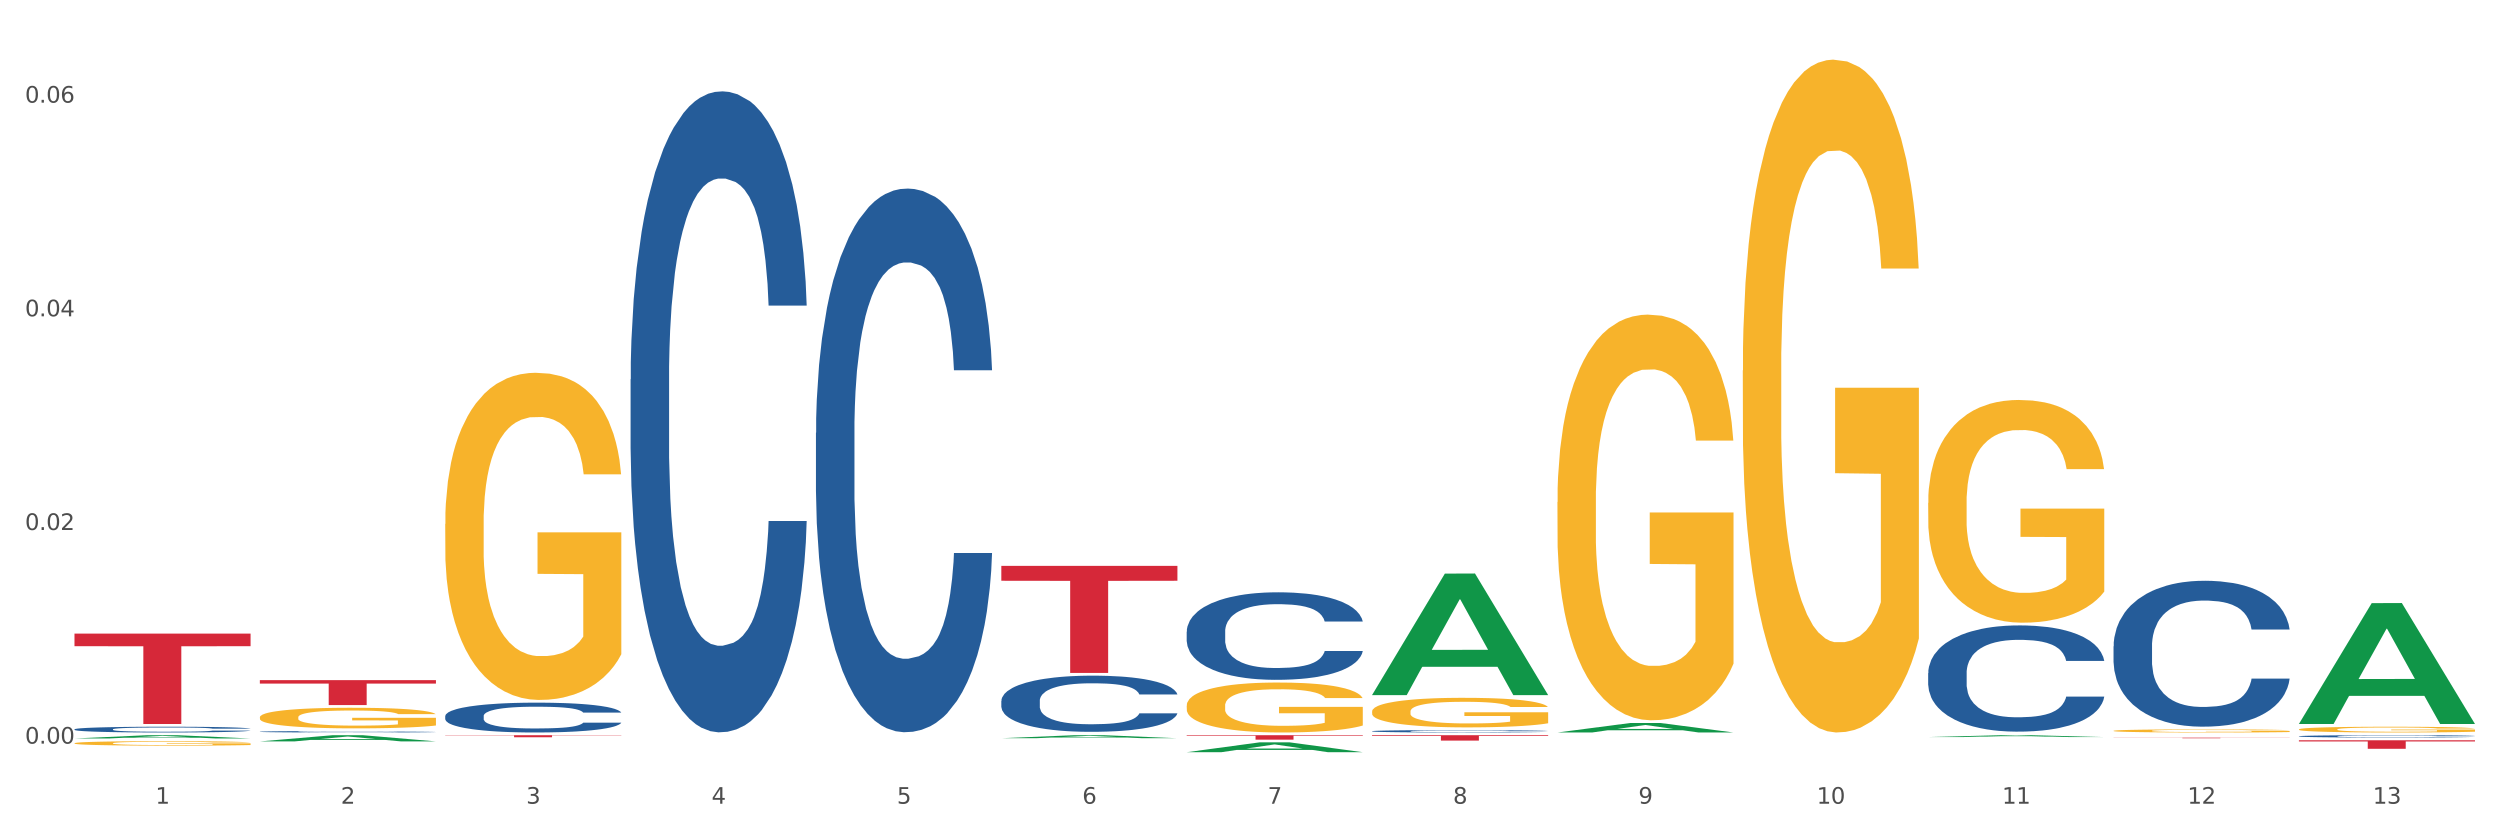 <?xml version="1.0" encoding="utf-8" standalone="no"?>
<!DOCTYPE svg PUBLIC "-//W3C//DTD SVG 1.1//EN"
  "http://www.w3.org/Graphics/SVG/1.1/DTD/svg11.dtd">
<svg xmlns:xlink="http://www.w3.org/1999/xlink" width="1080pt" height="360pt" viewBox="0 0 1080 360" xmlns="http://www.w3.org/2000/svg" version="1.1">
 <rect x="0" y="0" width="1080" height="360" fill="#333333" stroke="none"/>
 <defs>
  <style type="text/css">*{stroke-linejoin: round; stroke-linecap: butt}</style>
 </defs>
 <g id="figure_1">
  <g id="patch_1">
   <path d="M 0 360 
L 1080 360 
L 1080 0 
L 0 0 
z
" style="fill: #ffffff; stroke: #ffffff; stroke-linejoin: miter"/>
  </g>
  <g id="axes_1">
   <g id="matplotlib.axis_1">
    <g id="xtick_1">
     <g id="text_1">
      <!-- 1 -->
      <g style="fill: #4d4d4d" transform="translate(67.159 347.204) scale(0.096 -0.096)">
       <defs>
        <path id="DejaVuSans-31" d="M 794 531 
L 1825 531 
L 1825 4091 
L 703 3866 
L 703 4441 
L 1819 4666 
L 2450 4666 
L 2450 531 
L 3481 531 
L 3481 0 
L 794 0 
L 794 531 
z
" transform="scale(0.016)"/>
       </defs>
       <use xlink:href="#DejaVuSans-31"/>
      </g>
     </g>
    </g>
    <g id="xtick_2">
     <g id="text_2">
      <!-- 2 -->
      <g style="fill: #4d4d4d" transform="translate(147.238 347.204) scale(0.096 -0.096)">
       <defs>
        <path id="DejaVuSans-32" d="M 1228 531 
L 3431 531 
L 3431 0 
L 469 0 
L 469 531 
Q 828 903 1448 1529 
Q 2069 2156 2228 2338 
Q 2531 2678 2651 2914 
Q 2772 3150 2772 3378 
Q 2772 3750 2511 3984 
Q 2250 4219 1831 4219 
Q 1534 4219 1204 4116 
Q 875 4013 500 3803 
L 500 4441 
Q 881 4594 1212 4672 
Q 1544 4750 1819 4750 
Q 2544 4750 2975 4387 
Q 3406 4025 3406 3419 
Q 3406 3131 3298 2873 
Q 3191 2616 2906 2266 
Q 2828 2175 2409 1742 
Q 1991 1309 1228 531 
z
" transform="scale(0.016)"/>
       </defs>
       <use xlink:href="#DejaVuSans-32"/>
      </g>
     </g>
    </g>
    <g id="xtick_3">
     <g id="text_3">
      <!-- 3 -->
      <g style="fill: #4d4d4d" transform="translate(227.317 347.204) scale(0.096 -0.096)">
       <defs>
        <path id="DejaVuSans-33" d="M 2597 2516 
Q 3050 2419 3304 2112 
Q 3559 1806 3559 1356 
Q 3559 666 3084 287 
Q 2609 -91 1734 -91 
Q 1441 -91 1130 -33 
Q 819 25 488 141 
L 488 750 
Q 750 597 1062 519 
Q 1375 441 1716 441 
Q 2309 441 2620 675 
Q 2931 909 2931 1356 
Q 2931 1769 2642 2001 
Q 2353 2234 1838 2234 
L 1294 2234 
L 1294 2753 
L 1863 2753 
Q 2328 2753 2575 2939 
Q 2822 3125 2822 3475 
Q 2822 3834 2567 4026 
Q 2313 4219 1838 4219 
Q 1578 4219 1281 4162 
Q 984 4106 628 3988 
L 628 4550 
Q 988 4650 1302 4700 
Q 1616 4750 1894 4750 
Q 2613 4750 3031 4423 
Q 3450 4097 3450 3541 
Q 3450 3153 3228 2886 
Q 3006 2619 2597 2516 
z
" transform="scale(0.016)"/>
       </defs>
       <use xlink:href="#DejaVuSans-33"/>
      </g>
     </g>
    </g>
    <g id="xtick_4">
     <g id="text_4">
      <!-- 4 -->
      <g style="fill: #4d4d4d" transform="translate(307.396 347.204) scale(0.096 -0.096)">
       <defs>
        <path id="DejaVuSans-34" d="M 2419 4116 
L 825 1625 
L 2419 1625 
L 2419 4116 
z
M 2253 4666 
L 3047 4666 
L 3047 1625 
L 3713 1625 
L 3713 1100 
L 3047 1100 
L 3047 0 
L 2419 0 
L 2419 1100 
L 313 1100 
L 313 1709 
L 2253 4666 
z
" transform="scale(0.016)"/>
       </defs>
       <use xlink:href="#DejaVuSans-34"/>
      </g>
     </g>
    </g>
    <g id="xtick_5">
     <g id="text_5">
      <!-- 5 -->
      <g style="fill: #4d4d4d" transform="translate(387.475 347.204) scale(0.096 -0.096)">
       <defs>
        <path id="DejaVuSans-35" d="M 691 4666 
L 3169 4666 
L 3169 4134 
L 1269 4134 
L 1269 2991 
Q 1406 3038 1543 3061 
Q 1681 3084 1819 3084 
Q 2600 3084 3056 2656 
Q 3513 2228 3513 1497 
Q 3513 744 3044 326 
Q 2575 -91 1722 -91 
Q 1428 -91 1123 -41 
Q 819 9 494 109 
L 494 744 
Q 775 591 1075 516 
Q 1375 441 1709 441 
Q 2250 441 2565 725 
Q 2881 1009 2881 1497 
Q 2881 1984 2565 2268 
Q 2250 2553 1709 2553 
Q 1456 2553 1204 2497 
Q 953 2441 691 2322 
L 691 4666 
z
" transform="scale(0.016)"/>
       </defs>
       <use xlink:href="#DejaVuSans-35"/>
      </g>
     </g>
    </g>
    <g id="xtick_6">
     <g id="text_6">
      <!-- 6 -->
      <g style="fill: #4d4d4d" transform="translate(467.554 347.204) scale(0.096 -0.096)">
       <defs>
        <path id="DejaVuSans-36" d="M 2113 2584 
Q 1688 2584 1439 2293 
Q 1191 2003 1191 1497 
Q 1191 994 1439 701 
Q 1688 409 2113 409 
Q 2538 409 2786 701 
Q 3034 994 3034 1497 
Q 3034 2003 2786 2293 
Q 2538 2584 2113 2584 
z
M 3366 4563 
L 3366 3988 
Q 3128 4100 2886 4159 
Q 2644 4219 2406 4219 
Q 1781 4219 1451 3797 
Q 1122 3375 1075 2522 
Q 1259 2794 1537 2939 
Q 1816 3084 2150 3084 
Q 2853 3084 3261 2657 
Q 3669 2231 3669 1497 
Q 3669 778 3244 343 
Q 2819 -91 2113 -91 
Q 1303 -91 875 529 
Q 447 1150 447 2328 
Q 447 3434 972 4092 
Q 1497 4750 2381 4750 
Q 2619 4750 2861 4703 
Q 3103 4656 3366 4563 
z
" transform="scale(0.016)"/>
       </defs>
       <use xlink:href="#DejaVuSans-36"/>
      </g>
     </g>
    </g>
    <g id="xtick_7">
     <g id="text_7">
      <!-- 7 -->
      <g style="fill: #4d4d4d" transform="translate(547.634 347.204) scale(0.096 -0.096)">
       <defs>
        <path id="DejaVuSans-37" d="M 525 4666 
L 3525 4666 
L 3525 4397 
L 1831 0 
L 1172 0 
L 2766 4134 
L 525 4134 
L 525 4666 
z
" transform="scale(0.016)"/>
       </defs>
       <use xlink:href="#DejaVuSans-37"/>
      </g>
     </g>
    </g>
    <g id="xtick_8">
     <g id="text_8">
      <!-- 8 -->
      <g style="fill: #4d4d4d" transform="translate(627.713 347.204) scale(0.096 -0.096)">
       <defs>
        <path id="DejaVuSans-38" d="M 2034 2216 
Q 1584 2216 1326 1975 
Q 1069 1734 1069 1313 
Q 1069 891 1326 650 
Q 1584 409 2034 409 
Q 2484 409 2743 651 
Q 3003 894 3003 1313 
Q 3003 1734 2745 1975 
Q 2488 2216 2034 2216 
z
M 1403 2484 
Q 997 2584 770 2862 
Q 544 3141 544 3541 
Q 544 4100 942 4425 
Q 1341 4750 2034 4750 
Q 2731 4750 3128 4425 
Q 3525 4100 3525 3541 
Q 3525 3141 3298 2862 
Q 3072 2584 2669 2484 
Q 3125 2378 3379 2068 
Q 3634 1759 3634 1313 
Q 3634 634 3220 271 
Q 2806 -91 2034 -91 
Q 1263 -91 848 271 
Q 434 634 434 1313 
Q 434 1759 690 2068 
Q 947 2378 1403 2484 
z
M 1172 3481 
Q 1172 3119 1398 2916 
Q 1625 2713 2034 2713 
Q 2441 2713 2670 2916 
Q 2900 3119 2900 3481 
Q 2900 3844 2670 4047 
Q 2441 4250 2034 4250 
Q 1625 4250 1398 4047 
Q 1172 3844 1172 3481 
z
" transform="scale(0.016)"/>
       </defs>
       <use xlink:href="#DejaVuSans-38"/>
      </g>
     </g>
    </g>
    <g id="xtick_9">
     <g id="text_9">
      <!-- 9 -->
      <g style="fill: #4d4d4d" transform="translate(707.792 347.204) scale(0.096 -0.096)">
       <defs>
        <path id="DejaVuSans-39" d="M 703 97 
L 703 672 
Q 941 559 1184 500 
Q 1428 441 1663 441 
Q 2288 441 2617 861 
Q 2947 1281 2994 2138 
Q 2813 1869 2534 1725 
Q 2256 1581 1919 1581 
Q 1219 1581 811 2004 
Q 403 2428 403 3163 
Q 403 3881 828 4315 
Q 1253 4750 1959 4750 
Q 2769 4750 3195 4129 
Q 3622 3509 3622 2328 
Q 3622 1225 3098 567 
Q 2575 -91 1691 -91 
Q 1453 -91 1209 -44 
Q 966 3 703 97 
z
M 1959 2075 
Q 2384 2075 2632 2365 
Q 2881 2656 2881 3163 
Q 2881 3666 2632 3958 
Q 2384 4250 1959 4250 
Q 1534 4250 1286 3958 
Q 1038 3666 1038 3163 
Q 1038 2656 1286 2365 
Q 1534 2075 1959 2075 
z
" transform="scale(0.016)"/>
       </defs>
       <use xlink:href="#DejaVuSans-39"/>
      </g>
     </g>
    </g>
    <g id="xtick_10">
     <g id="text_10">
      <!-- 10 -->
      <g style="fill: #4d4d4d" transform="translate(784.817 347.204) scale(0.096 -0.096)">
       <defs>
        <path id="DejaVuSans-30" d="M 2034 4250 
Q 1547 4250 1301 3770 
Q 1056 3291 1056 2328 
Q 1056 1369 1301 889 
Q 1547 409 2034 409 
Q 2525 409 2770 889 
Q 3016 1369 3016 2328 
Q 3016 3291 2770 3770 
Q 2525 4250 2034 4250 
z
M 2034 4750 
Q 2819 4750 3233 4129 
Q 3647 3509 3647 2328 
Q 3647 1150 3233 529 
Q 2819 -91 2034 -91 
Q 1250 -91 836 529 
Q 422 1150 422 2328 
Q 422 3509 836 4129 
Q 1250 4750 2034 4750 
z
" transform="scale(0.016)"/>
       </defs>
       <use xlink:href="#DejaVuSans-31"/>
       <use xlink:href="#DejaVuSans-30" transform="translate(63.623 0)"/>
      </g>
     </g>
    </g>
    <g id="xtick_11">
     <g id="text_11">
      <!-- 11 -->
      <g style="fill: #4d4d4d" transform="translate(864.896 347.204) scale(0.096 -0.096)">
       <use xlink:href="#DejaVuSans-31"/>
       <use xlink:href="#DejaVuSans-31" transform="translate(63.623 0)"/>
      </g>
     </g>
    </g>
    <g id="xtick_12">
     <g id="text_12">
      <!-- 12 -->
      <g style="fill: #4d4d4d" transform="translate(944.975 347.204) scale(0.096 -0.096)">
       <use xlink:href="#DejaVuSans-31"/>
       <use xlink:href="#DejaVuSans-32" transform="translate(63.623 0)"/>
      </g>
     </g>
    </g>
    <g id="xtick_13">
     <g id="text_13">
      <!-- 13 -->
      <g style="fill: #4d4d4d" transform="translate(1025.054 347.204) scale(0.096 -0.096)">
       <use xlink:href="#DejaVuSans-31"/>
       <use xlink:href="#DejaVuSans-33" transform="translate(63.623 0)"/>
      </g>
     </g>
    </g>
    <g id="xtick_14"/>
    <g id="xtick_15"/>
    <g id="xtick_16"/>
    <g id="xtick_17"/>
    <g id="xtick_18"/>
    <g id="xtick_19"/>
    <g id="xtick_20"/>
    <g id="xtick_21"/>
    <g id="xtick_22"/>
    <g id="xtick_23"/>
    <g id="xtick_24"/>
    <g id="xtick_25"/>
   </g>
   <g id="matplotlib.axis_2">
    <g id="ytick_1">
     <g id="text_14">
      <!-- 0.00 -->
      <g style="fill: #4d4d4d" transform="translate(10.8 321.251) scale(0.096 -0.096)">
       <defs>
        <path id="DejaVuSans-2e" d="M 684 794 
L 1344 794 
L 1344 0 
L 684 0 
L 684 794 
z
" transform="scale(0.016)"/>
       </defs>
       <use xlink:href="#DejaVuSans-30"/>
       <use xlink:href="#DejaVuSans-2e" transform="translate(63.623 0)"/>
       <use xlink:href="#DejaVuSans-30" transform="translate(95.41 0)"/>
       <use xlink:href="#DejaVuSans-30" transform="translate(159.033 0)"/>
      </g>
     </g>
    </g>
    <g id="ytick_2">
     <g id="text_15">
      <!-- 0.02 -->
      <g style="fill: #4d4d4d" transform="translate(10.8 228.95) scale(0.096 -0.096)">
       <use xlink:href="#DejaVuSans-30"/>
       <use xlink:href="#DejaVuSans-2e" transform="translate(63.623 0)"/>
       <use xlink:href="#DejaVuSans-30" transform="translate(95.41 0)"/>
       <use xlink:href="#DejaVuSans-32" transform="translate(159.033 0)"/>
      </g>
     </g>
    </g>
    <g id="ytick_3">
     <g id="text_16">
      <!-- 0.04 -->
      <g style="fill: #4d4d4d" transform="translate(10.8 136.648) scale(0.096 -0.096)">
       <use xlink:href="#DejaVuSans-30"/>
       <use xlink:href="#DejaVuSans-2e" transform="translate(63.623 0)"/>
       <use xlink:href="#DejaVuSans-30" transform="translate(95.41 0)"/>
       <use xlink:href="#DejaVuSans-34" transform="translate(159.033 0)"/>
      </g>
     </g>
    </g>
    <g id="ytick_4">
     <g id="text_17">
      <!-- 0.06 -->
      <g style="fill: #4d4d4d" transform="translate(10.8 44.347) scale(0.096 -0.096)">
       <use xlink:href="#DejaVuSans-30"/>
       <use xlink:href="#DejaVuSans-2e" transform="translate(63.623 0)"/>
       <use xlink:href="#DejaVuSans-30" transform="translate(95.41 0)"/>
       <use xlink:href="#DejaVuSans-36" transform="translate(159.033 0)"/>
      </g>
     </g>
    </g>
    <g id="ytick_5"/>
    <g id="ytick_6"/>
    <g id="ytick_7"/>
   </g>
   <g id="PolyCollection_1">
    <path d="M 32.175 319.017 
L 32.253 319.016 
L 63.625 317.605 
L 76.644 317.604 
L 108.25 319.02 
L 93.192 319.02 
L 86.369 318.69 
L 53.978 318.69 
L 53.743 318.696 
L 47.155 319.02 
L 32.175 319.02 
L 32.175 319.017 
L 58.056 318.494 
L 82.291 318.492 
L 70.291 317.906 
L 70.134 317.903 
L 69.977 317.907 
L 57.978 318.492 
L 58.056 318.494 
L 32.175 319.017 
z
" clip-path="url(#p293f7c9dd5)" style="fill: #109648"/>
    <path d="M 913.046 318.683 
L 989.121 318.683 
L 989.121 318.718 
L 959.196 318.719 
L 959.196 318.938 
L 942.791 318.938 
L 942.791 318.719 
L 913.046 318.718 
L 913.046 318.683 
L 913.046 318.683 
z
" clip-path="url(#p293f7c9dd5)" style="fill: #d62839"/>
    <path d="M 592.729 317.604 
L 668.804 317.604 
L 668.804 317.931 
L 638.879 317.933 
L 638.879 319.954 
L 622.474 319.954 
L 622.474 317.933 
L 592.729 317.931 
L 592.729 317.606 
L 592.729 317.604 
z
" clip-path="url(#p293f7c9dd5)" style="fill: #d62839"/>
    <path d="M 512.65 317.604 
L 588.725 317.604 
L 588.725 317.871 
L 558.8 317.873 
L 558.8 319.527 
L 542.395 319.527 
L 542.395 317.873 
L 512.65 317.871 
L 512.65 317.606 
L 512.65 317.604 
z
" clip-path="url(#p293f7c9dd5)" style="fill: #d62839"/>
    <path d="M 432.571 244.461 
L 508.646 244.461 
L 508.646 250.889 
L 478.721 250.933 
L 478.721 290.717 
L 462.316 290.717 
L 462.316 250.933 
L 432.571 250.889 
L 432.571 244.504 
L 432.571 244.461 
z
" clip-path="url(#p293f7c9dd5)" style="fill: #d62839"/>
    <path d="M 192.333 317.604 
L 268.408 317.604 
L 268.408 317.728 
L 238.483 317.729 
L 238.483 318.498 
L 222.078 318.498 
L 222.078 317.729 
L 192.333 317.728 
L 192.333 317.605 
L 192.333 317.604 
z
" clip-path="url(#p293f7c9dd5)" style="fill: #d62839"/>
    <path d="M 112.254 293.819 
L 188.329 293.819 
L 188.329 295.315 
L 158.404 295.325 
L 158.404 304.583 
L 141.999 304.583 
L 141.999 295.325 
L 112.254 295.315 
L 112.254 293.829 
L 112.254 293.819 
z
" clip-path="url(#p293f7c9dd5)" style="fill: #d62839"/>
    <path d="M 32.175 273.728 
L 108.25 273.728 
L 108.25 279.154 
L 78.325 279.191 
L 78.325 312.775 
L 61.92 312.775 
L 61.92 279.191 
L 32.175 279.154 
L 32.175 273.765 
L 32.175 273.728 
z
" clip-path="url(#p293f7c9dd5)" style="fill: #d62839"/>
    <path d="M 32.175 315.063 
L 32.265 315.061 
L 32.265 314.997 
L 32.535 314.911 
L 33.524 314.751 
L 34.783 314.63 
L 36.941 314.489 
L 38.11 314.43 
L 39.639 314.364 
L 42.786 314.257 
L 46.383 314.166 
L 48.901 314.116 
L 50.789 314.084 
L 55.016 314.027 
L 57.443 314.002 
L 59.961 313.981 
L 62.119 313.968 
L 65.716 313.952 
L 68.594 313.945 
L 71.921 313.943 
L 74.709 313.945 
L 78.396 313.954 
L 83.791 313.981 
L 85.859 313.997 
L 88.647 314.025 
L 91.524 314.061 
L 93.862 314.098 
L 96.56 314.15 
L 99.348 314.218 
L 102.045 314.305 
L 103.934 314.384 
L 105.463 314.469 
L 106.811 314.571 
L 107.801 314.683 
L 108.25 314.776 
L 91.794 314.776 
L 91.345 314.692 
L 90.445 314.601 
L 89.546 314.539 
L 88.557 314.489 
L 87.028 314.432 
L 85.679 314.396 
L 83.431 314.353 
L 81.363 314.325 
L 79.655 314.309 
L 77.586 314.296 
L 73.18 314.282 
L 70.033 314.282 
L 68.054 314.287 
L 65.627 314.298 
L 63.558 314.314 
L 61.13 314.341 
L 59.242 314.371 
L 57.354 314.41 
L 56.274 314.437 
L 54.656 314.487 
L 53.577 314.528 
L 52.138 314.599 
L 51.329 314.649 
L 49.89 314.779 
L 49.26 314.874 
L 48.991 314.94 
L 48.811 315.013 
L 48.811 315.368 
L 49.35 315.528 
L 49.8 315.596 
L 50.519 315.674 
L 51.868 315.774 
L 53.847 315.872 
L 55.915 315.942 
L 57.623 315.986 
L 59.242 316.017 
L 60.861 316.043 
L 62.839 316.065 
L 64.457 316.079 
L 66.885 316.093 
L 69.763 316.099 
L 72.011 316.099 
L 76.597 316.088 
L 78.665 316.077 
L 80.644 316.061 
L 82.802 316.036 
L 84.51 316.008 
L 85.5 315.988 
L 87.118 315.945 
L 88.377 315.899 
L 89.456 315.847 
L 90.176 315.801 
L 90.985 315.733 
L 91.614 315.655 
L 91.794 315.614 
L 108.25 315.614 
L 107.89 315.696 
L 107.261 315.776 
L 106.002 315.883 
L 105.013 315.945 
L 103.484 316.02 
L 101.866 316.084 
L 99.618 316.154 
L 97.549 316.207 
L 95.391 316.252 
L 93.053 316.293 
L 88.827 316.35 
L 87.298 316.366 
L 84.061 316.393 
L 81.543 316.409 
L 77.856 316.425 
L 74.079 316.434 
L 70.123 316.437 
L 66.616 316.432 
L 62.749 316.418 
L 60.321 316.405 
L 57.623 316.384 
L 54.476 316.352 
L 51.509 316.314 
L 48.721 316.268 
L 46.113 316.216 
L 43.685 316.156 
L 40.538 316.058 
L 38.2 315.963 
L 36.491 315.874 
L 35.322 315.799 
L 34.153 315.703 
L 33.524 315.637 
L 32.535 315.478 
L 32.175 315.33 
L 32.175 315.063 
z
" clip-path="url(#p293f7c9dd5)" style="fill: #255c99"/>
    <path d="M 112.254 316.098 
L 112.344 316.098 
L 112.344 316.082 
L 112.614 316.061 
L 113.603 316.021 
L 114.862 315.992 
L 117.02 315.957 
L 118.189 315.942 
L 119.718 315.926 
L 122.865 315.9 
L 126.462 315.877 
L 128.98 315.865 
L 130.868 315.857 
L 135.095 315.843 
L 137.523 315.837 
L 140.04 315.832 
L 142.199 315.828 
L 145.796 315.824 
L 148.673 315.823 
L 152 315.822 
L 154.788 315.823 
L 158.475 315.825 
L 163.87 315.832 
L 165.938 315.836 
L 168.726 315.842 
L 171.604 315.851 
L 173.942 315.86 
L 176.639 315.873 
L 179.427 315.89 
L 182.125 315.911 
L 184.013 315.931 
L 185.542 315.952 
L 186.891 315.977 
L 187.88 316.005 
L 188.329 316.028 
L 171.873 316.028 
L 171.424 316.007 
L 170.525 315.984 
L 169.625 315.969 
L 168.636 315.957 
L 167.107 315.943 
L 165.759 315.934 
L 163.51 315.923 
L 161.442 315.916 
L 159.734 315.913 
L 157.665 315.909 
L 153.259 315.906 
L 150.112 315.906 
L 148.134 315.907 
L 145.706 315.91 
L 143.637 315.914 
L 141.209 315.92 
L 139.321 315.928 
L 137.433 315.937 
L 136.354 315.944 
L 134.735 315.956 
L 133.656 315.966 
L 132.217 315.984 
L 131.408 315.996 
L 129.969 316.028 
L 129.34 316.052 
L 129.07 316.068 
L 128.89 316.086 
L 128.89 316.173 
L 129.43 316.213 
L 129.879 316.23 
L 130.599 316.249 
L 131.947 316.273 
L 133.926 316.297 
L 135.994 316.315 
L 137.702 316.325 
L 139.321 316.333 
L 140.94 316.339 
L 142.918 316.345 
L 144.537 316.348 
L 146.965 316.352 
L 149.842 316.354 
L 152.09 316.354 
L 156.676 316.351 
L 158.745 316.348 
L 160.723 316.344 
L 162.881 316.338 
L 164.59 316.331 
L 165.579 316.326 
L 167.197 316.315 
L 168.456 316.304 
L 169.535 316.291 
L 170.255 316.28 
L 171.064 316.263 
L 171.694 316.244 
L 171.873 316.234 
L 188.329 316.234 
L 187.97 316.254 
L 187.34 316.274 
L 186.081 316.3 
L 185.092 316.315 
L 183.563 316.334 
L 181.945 316.35 
L 179.697 316.367 
L 177.628 316.38 
L 175.47 316.391 
L 173.132 316.401 
L 168.906 316.415 
L 167.377 316.419 
L 164.14 316.426 
L 161.622 316.43 
L 157.935 316.434 
L 154.158 316.436 
L 150.202 316.437 
L 146.695 316.435 
L 142.828 316.432 
L 140.4 316.429 
L 137.702 316.424 
L 134.555 316.416 
L 131.588 316.406 
L 128.8 316.395 
L 126.192 316.382 
L 123.764 316.368 
L 120.617 316.343 
L 118.279 316.32 
L 116.57 316.298 
L 115.401 316.279 
L 114.232 316.256 
L 113.603 316.24 
L 112.614 316.2 
L 112.254 316.164 
L 112.254 316.098 
z
" clip-path="url(#p293f7c9dd5)" style="fill: #255c99"/>
    <path d="M 192.333 309.337 
L 192.423 309.326 
L 192.423 308.996 
L 192.693 308.549 
L 193.682 307.725 
L 194.941 307.101 
L 197.099 306.371 
L 198.268 306.065 
L 199.797 305.724 
L 202.944 305.171 
L 206.541 304.7 
L 209.059 304.441 
L 210.947 304.276 
L 215.174 303.982 
L 217.602 303.852 
L 220.12 303.746 
L 222.278 303.676 
L 225.875 303.593 
L 228.752 303.558 
L 232.079 303.546 
L 234.867 303.558 
L 238.554 303.605 
L 243.949 303.746 
L 246.018 303.829 
L 248.805 303.97 
L 251.683 304.158 
L 254.021 304.347 
L 256.718 304.617 
L 259.506 304.97 
L 262.204 305.418 
L 264.092 305.83 
L 265.621 306.265 
L 266.97 306.795 
L 267.959 307.372 
L 268.408 307.854 
L 251.953 307.854 
L 251.503 307.419 
L 250.604 306.948 
L 249.704 306.63 
L 248.715 306.371 
L 247.187 306.077 
L 245.838 305.889 
L 243.59 305.665 
L 241.521 305.524 
L 239.813 305.441 
L 237.745 305.371 
L 233.338 305.3 
L 230.191 305.3 
L 228.213 305.324 
L 225.785 305.382 
L 223.717 305.465 
L 221.289 305.606 
L 219.4 305.759 
L 217.512 305.959 
L 216.433 306.1 
L 214.814 306.359 
L 213.735 306.571 
L 212.296 306.936 
L 211.487 307.195 
L 210.048 307.866 
L 209.419 308.36 
L 209.149 308.702 
L 208.969 309.078 
L 208.969 310.915 
L 209.509 311.739 
L 209.958 312.092 
L 210.678 312.492 
L 212.027 313.01 
L 214.005 313.516 
L 216.073 313.881 
L 217.782 314.105 
L 219.4 314.269 
L 221.019 314.399 
L 222.997 314.517 
L 224.616 314.587 
L 227.044 314.658 
L 229.921 314.693 
L 232.169 314.693 
L 236.755 314.634 
L 238.824 314.575 
L 240.802 314.493 
L 242.96 314.364 
L 244.669 314.222 
L 245.658 314.116 
L 247.276 313.893 
L 248.535 313.657 
L 249.615 313.387 
L 250.334 313.151 
L 251.143 312.798 
L 251.773 312.398 
L 251.953 312.186 
L 268.408 312.186 
L 268.049 312.61 
L 267.419 313.022 
L 266.16 313.575 
L 265.171 313.893 
L 263.643 314.281 
L 262.024 314.611 
L 259.776 314.976 
L 257.708 315.246 
L 255.549 315.482 
L 253.211 315.694 
L 248.985 315.988 
L 247.456 316.07 
L 244.219 316.212 
L 241.701 316.294 
L 238.014 316.376 
L 234.238 316.423 
L 230.281 316.435 
L 226.774 316.412 
L 222.907 316.341 
L 220.479 316.27 
L 217.782 316.164 
L 214.634 316 
L 211.667 315.8 
L 208.879 315.564 
L 206.271 315.293 
L 203.843 314.987 
L 200.696 314.481 
L 198.358 313.987 
L 196.65 313.528 
L 195.481 313.139 
L 194.312 312.645 
L 193.682 312.304 
L 192.693 311.48 
L 192.333 310.715 
L 192.333 309.337 
z
" clip-path="url(#p293f7c9dd5)" style="fill: #255c99"/>
    <path d="M 32.175 321.082 
L 32.265 321.08 
L 32.265 321.016 
L 32.444 320.961 
L 33.343 320.829 
L 34.69 320.719 
L 35.678 320.661 
L 36.666 320.613 
L 37.833 320.566 
L 39.271 320.516 
L 41.875 320.444 
L 43.492 320.407 
L 45.468 320.368 
L 49.061 320.311 
L 51.665 320.279 
L 54.36 320.253 
L 58.761 320.221 
L 61.635 320.207 
L 64.689 320.196 
L 68.371 320.189 
L 71.156 320.188 
L 77.263 320.193 
L 82.473 320.209 
L 84.988 320.221 
L 88.221 320.242 
L 89.927 320.256 
L 92.712 320.285 
L 95.586 320.322 
L 97.562 320.354 
L 100.526 320.414 
L 102.771 320.474 
L 104.837 320.548 
L 105.915 320.599 
L 106.723 320.647 
L 107.442 320.702 
L 108.16 320.788 
L 91.993 320.788 
L 91.365 320.726 
L 90.377 320.668 
L 88.939 320.612 
L 87.682 320.576 
L 85.526 320.532 
L 83.55 320.504 
L 81.485 320.483 
L 78.97 320.465 
L 76.994 320.456 
L 74.209 320.449 
L 68.731 320.451 
L 65.048 320.465 
L 62.533 320.483 
L 60.917 320.498 
L 59.479 320.516 
L 57.863 320.541 
L 55.977 320.578 
L 54.629 320.612 
L 53.282 320.654 
L 52.204 320.696 
L 51.216 320.746 
L 50.408 320.799 
L 49.779 320.854 
L 49.24 320.921 
L 48.791 321.032 
L 48.791 321.274 
L 48.971 321.329 
L 49.42 321.401 
L 49.959 321.456 
L 50.857 321.521 
L 51.665 321.566 
L 53.192 321.629 
L 54.899 321.682 
L 56.246 321.716 
L 57.593 321.744 
L 59.929 321.783 
L 62.533 321.815 
L 64.779 321.834 
L 67.832 321.852 
L 69.898 321.859 
L 71.695 321.862 
L 76.096 321.862 
L 79.239 321.857 
L 82.742 321.845 
L 85.437 321.829 
L 87.682 321.809 
L 90.197 321.778 
L 91.814 321.748 
L 91.814 321.378 
L 72.054 321.377 
L 72.054 321.131 
L 108.25 321.131 
L 108.25 321.852 
L 106.723 321.889 
L 105.017 321.923 
L 103.22 321.953 
L 100.526 321.99 
L 97.292 322.025 
L 94.418 322.05 
L 91.365 322.071 
L 87.772 322.09 
L 83.101 322.108 
L 80.227 322.115 
L 76.635 322.12 
L 72.413 322.122 
L 68.731 322.119 
L 65.138 322.11 
L 61.366 322.094 
L 57.683 322.071 
L 54.899 322.048 
L 52.114 322.02 
L 49.15 321.983 
L 46.815 321.947 
L 45.019 321.915 
L 43.043 321.875 
L 40.887 321.822 
L 39.271 321.774 
L 37.833 321.725 
L 36.307 321.661 
L 35.229 321.606 
L 34.151 321.537 
L 33.522 321.486 
L 32.804 321.407 
L 32.265 321.295 
L 32.175 321.082 
z
" clip-path="url(#p293f7c9dd5)" style="fill: #f7b32b"/>
    <path d="M 272.412 163.882 
L 272.502 163.629 
L 272.502 156.549 
L 272.772 146.939 
L 273.761 129.237 
L 275.02 115.834 
L 277.178 100.155 
L 278.347 93.58 
L 279.876 86.246 
L 283.023 74.361 
L 286.62 64.245 
L 289.138 58.682 
L 291.027 55.142 
L 295.253 48.819 
L 297.681 46.038 
L 300.199 43.762 
L 302.357 42.244 
L 305.954 40.474 
L 308.831 39.716 
L 312.159 39.463 
L 314.946 39.716 
L 318.633 40.727 
L 324.028 43.762 
L 326.097 45.532 
L 328.884 48.567 
L 331.762 52.613 
L 334.1 56.659 
L 336.798 62.475 
L 339.585 70.062 
L 342.283 79.671 
L 344.171 88.522 
L 345.7 97.879 
L 347.049 109.259 
L 348.038 121.65 
L 348.488 132.019 
L 332.032 132.019 
L 331.582 122.662 
L 330.683 112.547 
L 329.784 105.719 
L 328.794 100.155 
L 327.266 93.833 
L 325.917 89.787 
L 323.669 84.982 
L 321.601 81.947 
L 319.892 80.177 
L 317.824 78.66 
L 313.418 77.143 
L 310.27 77.143 
L 308.292 77.648 
L 305.864 78.913 
L 303.796 80.683 
L 301.368 83.718 
L 299.479 87.005 
L 297.591 91.304 
L 296.512 94.339 
L 294.893 99.902 
L 293.814 104.454 
L 292.375 112.294 
L 291.566 117.857 
L 290.127 132.272 
L 289.498 142.893 
L 289.228 150.226 
L 289.048 158.319 
L 289.048 197.769 
L 289.588 215.471 
L 290.037 223.057 
L 290.757 231.656 
L 292.106 242.783 
L 294.084 253.657 
L 296.152 261.496 
L 297.861 266.301 
L 299.479 269.841 
L 301.098 272.623 
L 303.076 275.152 
L 304.695 276.669 
L 307.123 278.186 
L 310 278.945 
L 312.249 278.945 
L 316.835 277.681 
L 318.903 276.416 
L 320.881 274.646 
L 323.039 271.864 
L 324.748 268.83 
L 325.737 266.554 
L 327.356 261.749 
L 328.615 256.691 
L 329.694 250.875 
L 330.413 245.817 
L 331.222 238.231 
L 331.852 229.632 
L 332.032 225.081 
L 348.488 225.081 
L 348.128 234.184 
L 347.498 243.035 
L 346.24 254.921 
L 345.25 261.749 
L 343.722 270.094 
L 342.103 277.175 
L 339.855 285.014 
L 337.787 290.831 
L 335.629 295.888 
L 333.291 300.44 
L 329.064 306.763 
L 327.535 308.533 
L 324.298 311.567 
L 321.78 313.338 
L 318.094 315.108 
L 314.317 316.119 
L 310.36 316.372 
L 306.853 315.866 
L 302.986 314.349 
L 300.558 312.832 
L 297.861 310.556 
L 294.713 307.015 
L 291.746 302.716 
L 288.958 297.659 
L 286.351 291.842 
L 283.923 285.267 
L 280.775 274.393 
L 278.437 263.772 
L 276.729 253.909 
L 275.56 245.564 
L 274.391 234.943 
L 273.761 227.609 
L 272.772 209.907 
L 272.412 193.47 
L 272.412 163.882 
z
" clip-path="url(#p293f7c9dd5)" style="fill: #255c99"/>
    <path d="M 352.492 186.987 
L 352.582 186.773 
L 352.582 180.767 
L 352.851 172.616 
L 353.84 157.602 
L 355.099 146.234 
L 357.258 132.935 
L 358.427 127.358 
L 359.955 121.138 
L 363.103 111.057 
L 366.699 102.477 
L 369.217 97.758 
L 371.106 94.755 
L 375.332 89.393 
L 377.76 87.034 
L 380.278 85.103 
L 382.436 83.816 
L 386.033 82.315 
L 388.911 81.671 
L 392.238 81.457 
L 395.025 81.671 
L 398.712 82.529 
L 404.108 85.103 
L 406.176 86.605 
L 408.963 89.179 
L 411.841 92.61 
L 414.179 96.042 
L 416.877 100.976 
L 419.664 107.41 
L 422.362 115.561 
L 424.25 123.068 
L 425.779 131.005 
L 427.128 140.657 
L 428.117 151.167 
L 428.567 159.961 
L 412.111 159.961 
L 411.661 152.025 
L 410.762 143.445 
L 409.863 137.654 
L 408.874 132.935 
L 407.345 127.573 
L 405.996 124.141 
L 403.748 120.066 
L 401.68 117.492 
L 399.971 115.99 
L 397.903 114.703 
L 393.497 113.416 
L 390.349 113.416 
L 388.371 113.845 
L 385.943 114.918 
L 383.875 116.419 
L 381.447 118.993 
L 379.559 121.781 
L 377.67 125.428 
L 376.591 128.002 
L 374.972 132.721 
L 373.893 136.581 
L 372.455 143.231 
L 371.645 147.95 
L 370.207 160.176 
L 369.577 169.184 
L 369.307 175.405 
L 369.127 182.269 
L 369.127 215.729 
L 369.667 230.744 
L 370.117 237.179 
L 370.836 244.472 
L 372.185 253.909 
L 374.163 263.132 
L 376.231 269.782 
L 377.94 273.857 
L 379.559 276.86 
L 381.177 279.219 
L 383.155 281.364 
L 384.774 282.651 
L 387.202 283.938 
L 390.08 284.582 
L 392.328 284.582 
L 396.914 283.509 
L 398.982 282.437 
L 400.96 280.935 
L 403.118 278.576 
L 404.827 276.002 
L 405.816 274.072 
L 407.435 269.996 
L 408.694 265.706 
L 409.773 260.773 
L 410.492 256.483 
L 411.302 250.048 
L 411.931 242.756 
L 412.111 238.895 
L 428.567 238.895 
L 428.207 246.616 
L 427.578 254.124 
L 426.319 264.205 
L 425.33 269.996 
L 423.801 277.074 
L 422.182 283.08 
L 419.934 289.73 
L 417.866 294.663 
L 415.708 298.953 
L 413.37 302.814 
L 409.143 308.176 
L 407.615 309.677 
L 404.377 312.251 
L 401.86 313.753 
L 398.173 315.254 
L 394.396 316.112 
L 390.439 316.327 
L 386.932 315.898 
L 383.066 314.611 
L 380.638 313.324 
L 377.94 311.393 
L 374.793 308.39 
L 371.825 304.744 
L 369.038 300.454 
L 366.43 295.521 
L 364.002 289.944 
L 360.854 280.721 
L 358.516 271.712 
L 356.808 263.347 
L 355.639 256.269 
L 354.47 247.26 
L 353.84 241.04 
L 352.851 226.025 
L 352.492 212.083 
L 352.492 186.987 
z
" clip-path="url(#p293f7c9dd5)" style="fill: #255c99"/>
    <path d="M 432.571 302.787 
L 432.661 302.765 
L 432.661 302.145 
L 432.93 301.303 
L 433.92 299.751 
L 435.179 298.577 
L 437.337 297.203 
L 438.506 296.627 
L 440.034 295.984 
L 443.182 294.942 
L 446.779 294.056 
L 449.297 293.569 
L 451.185 293.258 
L 455.411 292.704 
L 457.839 292.46 
L 460.357 292.261 
L 462.515 292.128 
L 466.112 291.973 
L 468.99 291.906 
L 472.317 291.884 
L 475.105 291.906 
L 478.791 291.995 
L 484.187 292.261 
L 486.255 292.416 
L 489.043 292.682 
L 491.92 293.037 
L 494.258 293.391 
L 496.956 293.901 
L 499.744 294.566 
L 502.441 295.408 
L 504.33 296.184 
L 505.858 297.003 
L 507.207 298.001 
L 508.196 299.087 
L 508.646 299.995 
L 492.19 299.995 
L 491.74 299.175 
L 490.841 298.289 
L 489.942 297.69 
L 488.953 297.203 
L 487.424 296.649 
L 486.075 296.294 
L 483.827 295.873 
L 481.759 295.607 
L 480.05 295.452 
L 477.982 295.319 
L 473.576 295.186 
L 470.429 295.186 
L 468.45 295.231 
L 466.022 295.341 
L 463.954 295.497 
L 461.526 295.762 
L 459.638 296.051 
L 457.749 296.427 
L 456.67 296.693 
L 455.052 297.181 
L 453.973 297.58 
L 452.534 298.267 
L 451.724 298.754 
L 450.286 300.017 
L 449.656 300.948 
L 449.386 301.591 
L 449.207 302.3 
L 449.207 305.757 
L 449.746 307.308 
L 450.196 307.973 
L 450.915 308.727 
L 452.264 309.702 
L 454.242 310.655 
L 456.311 311.341 
L 458.019 311.763 
L 459.638 312.073 
L 461.256 312.317 
L 463.235 312.538 
L 464.853 312.671 
L 467.281 312.804 
L 470.159 312.871 
L 472.407 312.871 
L 476.993 312.76 
L 479.061 312.649 
L 481.039 312.494 
L 483.198 312.25 
L 484.906 311.984 
L 485.895 311.785 
L 487.514 311.364 
L 488.773 310.92 
L 489.852 310.411 
L 490.571 309.968 
L 491.381 309.303 
L 492.01 308.549 
L 492.19 308.15 
L 508.646 308.15 
L 508.286 308.948 
L 507.657 309.724 
L 506.398 310.765 
L 505.409 311.364 
L 503.88 312.095 
L 502.261 312.715 
L 500.013 313.402 
L 497.945 313.912 
L 495.787 314.355 
L 493.449 314.754 
L 489.222 315.308 
L 487.694 315.463 
L 484.457 315.729 
L 481.939 315.884 
L 478.252 316.04 
L 474.475 316.128 
L 470.518 316.15 
L 467.011 316.106 
L 463.145 315.973 
L 460.717 315.84 
L 458.019 315.641 
L 454.872 315.33 
L 451.904 314.954 
L 449.117 314.51 
L 446.509 314.001 
L 444.081 313.425 
L 440.934 312.472 
L 438.596 311.541 
L 436.887 310.677 
L 435.718 309.945 
L 434.549 309.015 
L 433.92 308.372 
L 432.93 306.821 
L 432.571 305.38 
L 432.571 302.787 
z
" clip-path="url(#p293f7c9dd5)" style="fill: #255c99"/>
    <path d="M 993.125 318.059 
L 993.215 318.058 
L 993.215 318.032 
L 993.485 317.997 
L 994.474 317.932 
L 995.733 317.883 
L 997.891 317.826 
L 999.06 317.802 
L 1000.588 317.775 
L 1003.736 317.732 
L 1007.333 317.695 
L 1009.851 317.674 
L 1011.739 317.661 
L 1015.965 317.638 
L 1018.393 317.628 
L 1020.911 317.62 
L 1023.069 317.614 
L 1026.666 317.608 
L 1029.544 317.605 
L 1032.871 317.604 
L 1035.659 317.605 
L 1039.345 317.609 
L 1044.741 317.62 
L 1046.809 317.626 
L 1049.597 317.637 
L 1052.474 317.652 
L 1054.812 317.667 
L 1057.51 317.688 
L 1060.298 317.716 
L 1062.995 317.751 
L 1064.884 317.783 
L 1066.412 317.818 
L 1067.761 317.859 
L 1068.75 317.905 
L 1069.2 317.942 
L 1052.744 317.942 
L 1052.294 317.908 
L 1051.395 317.871 
L 1050.496 317.846 
L 1049.507 317.826 
L 1047.978 317.803 
L 1046.629 317.788 
L 1044.381 317.77 
L 1042.313 317.759 
L 1040.604 317.753 
L 1038.536 317.747 
L 1034.13 317.742 
L 1030.983 317.742 
L 1029.004 317.744 
L 1026.576 317.748 
L 1024.508 317.755 
L 1022.08 317.766 
L 1020.192 317.778 
L 1018.303 317.794 
L 1017.224 317.805 
L 1015.606 317.825 
L 1014.527 317.842 
L 1013.088 317.87 
L 1012.278 317.891 
L 1010.84 317.943 
L 1010.21 317.982 
L 1009.94 318.009 
L 1009.761 318.039 
L 1009.761 318.183 
L 1010.3 318.248 
L 1010.75 318.275 
L 1011.469 318.307 
L 1012.818 318.348 
L 1014.796 318.387 
L 1016.865 318.416 
L 1018.573 318.434 
L 1020.192 318.447 
L 1021.81 318.457 
L 1023.789 318.466 
L 1025.407 318.472 
L 1027.835 318.477 
L 1030.713 318.48 
L 1032.961 318.48 
L 1037.547 318.475 
L 1039.615 318.471 
L 1041.594 318.464 
L 1043.752 318.454 
L 1045.46 318.443 
L 1046.449 318.435 
L 1048.068 318.417 
L 1049.327 318.399 
L 1050.406 318.377 
L 1051.125 318.359 
L 1051.935 318.331 
L 1052.564 318.3 
L 1052.744 318.283 
L 1069.2 318.283 
L 1068.84 318.316 
L 1068.211 318.349 
L 1066.952 318.392 
L 1065.963 318.417 
L 1064.434 318.448 
L 1062.815 318.473 
L 1060.567 318.502 
L 1058.499 318.523 
L 1056.341 318.542 
L 1054.003 318.559 
L 1049.777 318.582 
L 1048.248 318.588 
L 1045.011 318.599 
L 1042.493 318.606 
L 1038.806 318.612 
L 1035.029 318.616 
L 1031.072 318.617 
L 1027.565 318.615 
L 1023.699 318.609 
L 1021.271 318.604 
L 1018.573 318.596 
L 1015.426 318.583 
L 1012.458 318.567 
L 1009.671 318.548 
L 1007.063 318.527 
L 1004.635 318.503 
L 1001.488 318.463 
L 999.15 318.424 
L 997.441 318.388 
L 996.272 318.358 
L 995.103 318.319 
L 994.474 318.292 
L 993.485 318.227 
L 993.125 318.167 
L 993.125 318.059 
z
" clip-path="url(#p293f7c9dd5)" style="fill: #255c99"/>
    <path d="M 913.046 279.213 
L 913.136 279.155 
L 913.136 277.543 
L 913.405 275.356 
L 914.395 271.326 
L 915.653 268.275 
L 917.812 264.705 
L 918.981 263.209 
L 920.509 261.539 
L 923.657 258.833 
L 927.254 256.53 
L 929.771 255.264 
L 931.66 254.458 
L 935.886 253.019 
L 938.314 252.385 
L 940.832 251.867 
L 942.99 251.522 
L 946.587 251.119 
L 949.465 250.946 
L 952.792 250.889 
L 955.579 250.946 
L 959.266 251.177 
L 964.662 251.867 
L 966.73 252.27 
L 969.518 252.961 
L 972.395 253.882 
L 974.733 254.803 
L 977.431 256.127 
L 980.218 257.855 
L 982.916 260.042 
L 984.805 262.057 
L 986.333 264.187 
L 987.682 266.778 
L 988.671 269.599 
L 989.121 271.959 
L 972.665 271.959 
L 972.215 269.829 
L 971.316 267.526 
L 970.417 265.972 
L 969.428 264.705 
L 967.899 263.266 
L 966.55 262.345 
L 964.302 261.251 
L 962.234 260.56 
L 960.525 260.157 
L 958.457 259.812 
L 954.051 259.467 
L 950.903 259.467 
L 948.925 259.582 
L 946.497 259.869 
L 944.429 260.272 
L 942.001 260.963 
L 940.113 261.712 
L 938.224 262.69 
L 937.145 263.381 
L 935.527 264.648 
L 934.447 265.684 
L 933.009 267.469 
L 932.199 268.735 
L 930.761 272.017 
L 930.131 274.435 
L 929.861 276.104 
L 929.681 277.946 
L 929.681 286.927 
L 930.221 290.957 
L 930.671 292.684 
L 931.39 294.641 
L 932.739 297.174 
L 934.717 299.65 
L 936.785 301.434 
L 938.494 302.528 
L 940.113 303.334 
L 941.731 303.968 
L 943.71 304.543 
L 945.328 304.889 
L 947.756 305.234 
L 950.634 305.407 
L 952.882 305.407 
L 957.468 305.119 
L 959.536 304.831 
L 961.514 304.428 
L 963.673 303.795 
L 965.381 303.104 
L 966.37 302.586 
L 967.989 301.492 
L 969.248 300.341 
L 970.327 299.017 
L 971.046 297.865 
L 971.856 296.138 
L 972.485 294.181 
L 972.665 293.145 
L 989.121 293.145 
L 988.761 295.217 
L 988.132 297.232 
L 986.873 299.938 
L 985.884 301.492 
L 984.355 303.392 
L 982.736 305.004 
L 980.488 306.788 
L 978.42 308.112 
L 976.262 309.264 
L 973.924 310.3 
L 969.697 311.739 
L 968.169 312.142 
L 964.931 312.833 
L 962.414 313.236 
L 958.727 313.639 
L 954.95 313.869 
L 950.993 313.927 
L 947.486 313.812 
L 943.62 313.466 
L 941.192 313.121 
L 938.494 312.603 
L 935.347 311.797 
L 932.379 310.818 
L 929.592 309.667 
L 926.984 308.343 
L 924.556 306.846 
L 921.409 304.37 
L 919.071 301.953 
L 917.362 299.707 
L 916.193 297.808 
L 915.024 295.39 
L 914.395 293.72 
L 913.405 289.69 
L 913.046 285.948 
L 913.046 279.213 
z
" clip-path="url(#p293f7c9dd5)" style="fill: #255c99"/>
    <path d="M 832.967 290.798 
L 833.056 290.756 
L 833.056 289.583 
L 833.326 287.99 
L 834.315 285.056 
L 835.574 282.834 
L 837.732 280.235 
L 838.901 279.146 
L 840.43 277.93 
L 843.577 275.96 
L 847.174 274.283 
L 849.692 273.361 
L 851.581 272.774 
L 855.807 271.726 
L 858.235 271.265 
L 860.753 270.888 
L 862.911 270.637 
L 866.508 270.343 
L 869.385 270.217 
L 872.713 270.176 
L 875.5 270.217 
L 879.187 270.385 
L 884.583 270.888 
L 886.651 271.182 
L 889.438 271.685 
L 892.316 272.355 
L 894.654 273.026 
L 897.352 273.99 
L 900.139 275.247 
L 902.837 276.84 
L 904.725 278.307 
L 906.254 279.858 
L 907.603 281.744 
L 908.592 283.798 
L 909.042 285.517 
L 892.586 285.517 
L 892.136 283.966 
L 891.237 282.289 
L 890.338 281.158 
L 889.348 280.235 
L 887.82 279.188 
L 886.471 278.517 
L 884.223 277.72 
L 882.155 277.217 
L 880.446 276.924 
L 878.378 276.673 
L 873.972 276.421 
L 870.824 276.421 
L 868.846 276.505 
L 866.418 276.714 
L 864.35 277.008 
L 861.922 277.511 
L 860.033 278.056 
L 858.145 278.768 
L 857.066 279.271 
L 855.447 280.194 
L 854.368 280.948 
L 852.929 282.247 
L 852.12 283.17 
L 850.681 285.559 
L 850.052 287.319 
L 849.782 288.535 
L 849.602 289.876 
L 849.602 296.415 
L 850.142 299.349 
L 850.591 300.607 
L 851.311 302.032 
L 852.66 303.876 
L 854.638 305.679 
L 856.706 306.978 
L 858.415 307.774 
L 860.033 308.361 
L 861.652 308.822 
L 863.63 309.241 
L 865.249 309.493 
L 867.677 309.744 
L 870.554 309.87 
L 872.803 309.87 
L 877.389 309.661 
L 879.457 309.451 
L 881.435 309.158 
L 883.593 308.697 
L 885.302 308.194 
L 886.291 307.816 
L 887.91 307.02 
L 889.169 306.182 
L 890.248 305.217 
L 890.967 304.379 
L 891.776 303.122 
L 892.406 301.697 
L 892.586 300.942 
L 909.042 300.942 
L 908.682 302.451 
L 908.053 303.918 
L 906.794 305.888 
L 905.804 307.02 
L 904.276 308.403 
L 902.657 309.577 
L 900.409 310.876 
L 898.341 311.84 
L 896.183 312.679 
L 893.845 313.433 
L 889.618 314.481 
L 888.09 314.774 
L 884.852 315.277 
L 882.334 315.571 
L 878.648 315.864 
L 874.871 316.032 
L 870.914 316.074 
L 867.407 315.99 
L 863.54 315.738 
L 861.113 315.487 
L 858.415 315.11 
L 855.268 314.523 
L 852.3 313.81 
L 849.512 312.972 
L 846.905 312.008 
L 844.477 310.918 
L 841.329 309.116 
L 838.991 307.355 
L 837.283 305.72 
L 836.114 304.337 
L 834.945 302.577 
L 834.315 301.361 
L 833.326 298.427 
L 832.967 295.702 
L 832.967 290.798 
z
" clip-path="url(#p293f7c9dd5)" style="fill: #255c99"/>
    <path d="M 993.125 319.784 
L 1069.2 319.784 
L 1069.2 320.299 
L 1039.275 320.302 
L 1039.275 323.487 
L 1022.87 323.487 
L 1022.87 320.302 
L 993.125 320.299 
L 993.125 319.788 
L 993.125 319.784 
z
" clip-path="url(#p293f7c9dd5)" style="fill: #d62839"/>
    <path d="M 592.729 315.865 
L 592.819 315.864 
L 592.819 315.838 
L 593.089 315.802 
L 594.078 315.736 
L 595.337 315.685 
L 597.495 315.627 
L 598.664 315.602 
L 600.193 315.575 
L 603.34 315.53 
L 606.937 315.492 
L 609.455 315.471 
L 611.343 315.458 
L 615.57 315.434 
L 617.998 315.424 
L 620.515 315.416 
L 622.674 315.41 
L 626.27 315.403 
L 629.148 315.4 
L 632.475 315.399 
L 635.263 315.4 
L 638.95 315.404 
L 644.345 315.416 
L 646.413 315.422 
L 649.201 315.434 
L 652.078 315.449 
L 654.417 315.464 
L 657.114 315.486 
L 659.902 315.514 
L 662.6 315.55 
L 664.488 315.583 
L 666.017 315.618 
L 667.365 315.661 
L 668.355 315.707 
L 668.804 315.746 
L 652.348 315.746 
L 651.899 315.711 
L 650.999 315.673 
L 650.1 315.648 
L 649.111 315.627 
L 647.582 315.603 
L 646.233 315.588 
L 643.985 315.57 
L 641.917 315.559 
L 640.209 315.552 
L 638.14 315.546 
L 633.734 315.541 
L 630.587 315.541 
L 628.608 315.542 
L 626.181 315.547 
L 624.112 315.554 
L 621.684 315.565 
L 619.796 315.577 
L 617.908 315.594 
L 616.829 315.605 
L 615.21 315.626 
L 614.131 315.643 
L 612.692 315.672 
L 611.883 315.693 
L 610.444 315.747 
L 609.814 315.787 
L 609.545 315.814 
L 609.365 315.845 
L 609.365 315.992 
L 609.904 316.059 
L 610.354 316.087 
L 611.073 316.119 
L 612.422 316.161 
L 614.401 316.202 
L 616.469 316.231 
L 618.177 316.249 
L 619.796 316.262 
L 621.415 316.273 
L 623.393 316.282 
L 625.012 316.288 
L 627.439 316.294 
L 630.317 316.296 
L 632.565 316.296 
L 637.151 316.292 
L 639.219 316.287 
L 641.198 316.28 
L 643.356 316.27 
L 645.064 316.258 
L 646.054 316.25 
L 647.672 316.232 
L 648.931 316.213 
L 650.01 316.191 
L 650.73 316.172 
L 651.539 316.144 
L 652.168 316.112 
L 652.348 316.095 
L 668.804 316.095 
L 668.445 316.129 
L 667.815 316.162 
L 666.556 316.206 
L 665.567 316.232 
L 664.038 316.263 
L 662.42 316.29 
L 660.172 316.319 
L 658.103 316.341 
L 655.945 316.36 
L 653.607 316.377 
L 649.381 316.401 
L 647.852 316.407 
L 644.615 316.419 
L 642.097 316.425 
L 638.41 316.432 
L 634.633 316.436 
L 630.677 316.437 
L 627.17 316.435 
L 623.303 316.429 
L 620.875 316.423 
L 618.177 316.415 
L 615.03 316.402 
L 612.063 316.385 
L 609.275 316.366 
L 606.667 316.345 
L 604.239 316.32 
L 601.092 316.279 
L 598.754 316.24 
L 597.045 316.203 
L 595.876 316.171 
L 594.707 316.132 
L 594.078 316.104 
L 593.089 316.038 
L 592.729 315.976 
L 592.729 315.865 
z
" clip-path="url(#p293f7c9dd5)" style="fill: #255c99"/>
    <path d="M 512.65 272.864 
L 512.74 272.829 
L 512.74 271.862 
L 513.01 270.55 
L 513.999 268.132 
L 515.258 266.302 
L 517.416 264.161 
L 518.585 263.263 
L 520.114 262.261 
L 523.261 260.638 
L 526.858 259.257 
L 529.376 258.497 
L 531.264 258.013 
L 535.49 257.15 
L 537.918 256.77 
L 540.436 256.459 
L 542.594 256.252 
L 546.191 256.01 
L 549.069 255.907 
L 552.396 255.872 
L 555.184 255.907 
L 558.871 256.045 
L 564.266 256.459 
L 566.334 256.701 
L 569.122 257.115 
L 571.999 257.668 
L 574.337 258.221 
L 577.035 259.015 
L 579.823 260.051 
L 582.52 261.363 
L 584.409 262.572 
L 585.937 263.85 
L 587.286 265.404 
L 588.275 267.096 
L 588.725 268.512 
L 572.269 268.512 
L 571.819 267.234 
L 570.92 265.853 
L 570.021 264.921 
L 569.032 264.161 
L 567.503 263.297 
L 566.154 262.745 
L 563.906 262.089 
L 561.838 261.674 
L 560.129 261.432 
L 558.061 261.225 
L 553.655 261.018 
L 550.508 261.018 
L 548.529 261.087 
L 546.101 261.26 
L 544.033 261.502 
L 541.605 261.916 
L 539.717 262.365 
L 537.828 262.952 
L 536.749 263.366 
L 535.131 264.126 
L 534.052 264.748 
L 532.613 265.818 
L 531.804 266.578 
L 530.365 268.547 
L 529.735 269.997 
L 529.466 270.999 
L 529.286 272.104 
L 529.286 277.492 
L 529.825 279.909 
L 530.275 280.945 
L 530.994 282.119 
L 532.343 283.639 
L 534.321 285.124 
L 536.39 286.195 
L 538.098 286.851 
L 539.717 287.334 
L 541.335 287.714 
L 543.314 288.06 
L 544.932 288.267 
L 547.36 288.474 
L 550.238 288.578 
L 552.486 288.578 
L 557.072 288.405 
L 559.14 288.232 
L 561.119 287.99 
L 563.277 287.611 
L 564.985 287.196 
L 565.974 286.885 
L 567.593 286.229 
L 568.852 285.538 
L 569.931 284.744 
L 570.65 284.053 
L 571.46 283.017 
L 572.089 281.843 
L 572.269 281.221 
L 588.725 281.221 
L 588.365 282.465 
L 587.736 283.674 
L 586.477 285.297 
L 585.488 286.229 
L 583.959 287.369 
L 582.341 288.336 
L 580.092 289.406 
L 578.024 290.201 
L 575.866 290.891 
L 573.528 291.513 
L 569.302 292.377 
L 567.773 292.618 
L 564.536 293.033 
L 562.018 293.274 
L 558.331 293.516 
L 554.554 293.654 
L 550.598 293.689 
L 547.091 293.62 
L 543.224 293.413 
L 540.796 293.205 
L 538.098 292.895 
L 534.951 292.411 
L 531.983 291.824 
L 529.196 291.133 
L 526.588 290.339 
L 524.16 289.441 
L 521.013 287.956 
L 518.675 286.505 
L 516.966 285.159 
L 515.797 284.019 
L 514.628 282.568 
L 513.999 281.567 
L 513.01 279.149 
L 512.65 276.904 
L 512.65 272.864 
z
" clip-path="url(#p293f7c9dd5)" style="fill: #255c99"/>
    <path d="M 512.65 304.829 
L 512.74 304.809 
L 512.74 304.099 
L 512.919 303.488 
L 513.818 302.01 
L 515.165 300.788 
L 516.153 300.138 
L 517.141 299.606 
L 518.308 299.074 
L 519.745 298.522 
L 522.35 297.714 
L 523.967 297.3 
L 525.943 296.866 
L 529.536 296.236 
L 532.14 295.881 
L 534.835 295.585 
L 539.236 295.231 
L 542.11 295.073 
L 545.164 294.955 
L 548.846 294.876 
L 551.631 294.856 
L 557.738 294.915 
L 562.948 295.093 
L 565.462 295.231 
L 568.696 295.467 
L 570.402 295.625 
L 573.187 295.94 
L 576.061 296.354 
L 578.037 296.709 
L 581.001 297.379 
L 583.246 298.049 
L 585.312 298.877 
L 586.39 299.448 
L 587.198 299.98 
L 587.917 300.591 
L 588.635 301.557 
L 572.468 301.557 
L 571.839 300.867 
L 570.851 300.217 
L 569.414 299.586 
L 568.157 299.192 
L 566.001 298.699 
L 564.025 298.384 
L 561.96 298.148 
L 559.445 297.95 
L 557.469 297.852 
L 554.684 297.773 
L 549.206 297.793 
L 545.523 297.95 
L 543.008 298.148 
L 541.391 298.325 
L 539.954 298.522 
L 538.338 298.798 
L 536.451 299.212 
L 535.104 299.586 
L 533.757 300.059 
L 532.679 300.532 
L 531.691 301.084 
L 530.883 301.675 
L 530.254 302.286 
L 529.715 303.035 
L 529.266 304.277 
L 529.266 306.977 
L 529.446 307.588 
L 529.895 308.396 
L 530.434 309.007 
L 531.332 309.736 
L 532.14 310.229 
L 533.667 310.938 
L 535.374 311.529 
L 536.721 311.904 
L 538.068 312.219 
L 540.403 312.653 
L 543.008 313.007 
L 545.254 313.224 
L 548.307 313.421 
L 550.373 313.5 
L 552.169 313.539 
L 556.571 313.539 
L 559.714 313.48 
L 563.217 313.342 
L 565.912 313.165 
L 568.157 312.948 
L 570.672 312.593 
L 572.289 312.258 
L 572.289 308.139 
L 552.529 308.12 
L 552.529 305.38 
L 588.725 305.38 
L 588.725 313.421 
L 587.198 313.835 
L 585.492 314.21 
L 583.695 314.545 
L 581.001 314.958 
L 577.767 315.353 
L 574.893 315.629 
L 571.839 315.865 
L 568.247 316.082 
L 563.576 316.279 
L 560.702 316.358 
L 557.109 316.417 
L 552.888 316.437 
L 549.206 316.397 
L 545.613 316.299 
L 541.841 316.121 
L 538.158 315.865 
L 535.374 315.609 
L 532.589 315.293 
L 529.625 314.88 
L 527.29 314.485 
L 525.494 314.131 
L 523.518 313.677 
L 521.362 313.086 
L 519.745 312.554 
L 518.308 312.002 
L 516.781 311.293 
L 515.704 310.682 
L 514.626 309.913 
L 513.997 309.342 
L 513.279 308.455 
L 512.74 307.213 
L 512.65 304.829 
z
" clip-path="url(#p293f7c9dd5)" style="fill: #f7b32b"/>
    <path d="M 112.254 320.282 
L 112.333 320.28 
L 143.704 317.606 
L 156.723 317.604 
L 188.329 320.288 
L 173.271 320.288 
L 166.448 319.663 
L 134.057 319.663 
L 133.822 319.673 
L 127.234 320.288 
L 112.254 320.288 
L 112.254 320.282 
L 138.135 319.29 
L 162.37 319.287 
L 150.37 318.176 
L 150.213 318.171 
L 150.056 318.178 
L 138.057 319.287 
L 138.135 319.29 
L 112.254 320.282 
z
" clip-path="url(#p293f7c9dd5)" style="fill: #109648"/>
    <path d="M 432.571 318.912 
L 432.649 318.911 
L 464.02 317.605 
L 477.039 317.604 
L 508.646 318.914 
L 493.588 318.914 
L 486.765 318.609 
L 454.374 318.609 
L 454.138 318.614 
L 447.551 318.914 
L 432.571 318.914 
L 432.571 318.912 
L 458.452 318.427 
L 482.686 318.426 
L 470.687 317.883 
L 470.53 317.881 
L 470.373 317.884 
L 458.374 318.426 
L 458.452 318.427 
L 432.571 318.912 
z
" clip-path="url(#p293f7c9dd5)" style="fill: #109648"/>
    <path d="M 512.65 324.942 
L 512.728 324.938 
L 544.1 320.699 
L 557.119 320.695 
L 588.725 324.95 
L 573.667 324.95 
L 566.844 323.959 
L 534.453 323.959 
L 534.218 323.975 
L 527.63 324.95 
L 512.65 324.95 
L 512.65 324.942 
L 538.531 323.367 
L 562.765 323.363 
L 550.766 321.602 
L 550.609 321.594 
L 550.452 321.606 
L 538.453 323.363 
L 538.531 323.367 
L 512.65 324.942 
z
" clip-path="url(#p293f7c9dd5)" style="fill: #109648"/>
    <path d="M 993.125 315.099 
L 993.215 315.096 
L 993.215 315.015 
L 993.394 314.944 
L 994.292 314.774 
L 995.64 314.633 
L 996.628 314.558 
L 997.616 314.497 
L 998.783 314.435 
L 1000.22 314.372 
L 1002.825 314.279 
L 1004.442 314.231 
L 1006.418 314.181 
L 1010.01 314.108 
L 1012.615 314.067 
L 1015.31 314.033 
L 1019.711 313.993 
L 1022.585 313.974 
L 1025.639 313.961 
L 1029.321 313.952 
L 1032.105 313.949 
L 1038.213 313.956 
L 1043.422 313.977 
L 1045.937 313.993 
L 1049.171 314.02 
L 1050.877 314.038 
L 1053.662 314.074 
L 1056.536 314.122 
L 1058.512 314.163 
L 1061.476 314.24 
L 1063.721 314.317 
L 1065.787 314.413 
L 1066.865 314.479 
L 1067.673 314.54 
L 1068.392 314.61 
L 1069.11 314.722 
L 1052.943 314.722 
L 1052.314 314.642 
L 1051.326 314.567 
L 1049.889 314.494 
L 1048.632 314.449 
L 1046.476 314.392 
L 1044.5 314.356 
L 1042.434 314.329 
L 1039.92 314.306 
L 1037.944 314.295 
L 1035.159 314.286 
L 1029.68 314.288 
L 1025.998 314.306 
L 1023.483 314.329 
L 1021.866 314.349 
L 1020.429 314.372 
L 1018.813 314.404 
L 1016.926 314.451 
L 1015.579 314.494 
L 1014.232 314.549 
L 1013.154 314.604 
L 1012.166 314.667 
L 1011.358 314.735 
L 1010.729 314.806 
L 1010.19 314.892 
L 1009.741 315.035 
L 1009.741 315.346 
L 1009.921 315.417 
L 1010.37 315.51 
L 1010.909 315.58 
L 1011.807 315.664 
L 1012.615 315.721 
L 1014.142 315.803 
L 1015.849 315.871 
L 1017.196 315.914 
L 1018.543 315.95 
L 1020.878 316 
L 1023.483 316.041 
L 1025.728 316.066 
L 1028.782 316.089 
L 1030.848 316.098 
L 1032.644 316.103 
L 1037.045 316.103 
L 1040.189 316.096 
L 1043.692 316.08 
L 1046.386 316.06 
L 1048.632 316.035 
L 1051.147 315.994 
L 1052.763 315.955 
L 1052.763 315.48 
L 1033.004 315.478 
L 1033.004 315.162 
L 1069.2 315.162 
L 1069.2 316.089 
L 1067.673 316.137 
L 1065.967 316.18 
L 1064.17 316.219 
L 1061.476 316.266 
L 1058.242 316.312 
L 1055.368 316.343 
L 1052.314 316.371 
L 1048.722 316.396 
L 1044.051 316.418 
L 1041.177 316.427 
L 1037.584 316.434 
L 1033.363 316.437 
L 1029.68 316.432 
L 1026.088 316.421 
L 1022.315 316.4 
L 1018.633 316.371 
L 1015.849 316.341 
L 1013.064 316.305 
L 1010.1 316.257 
L 1007.765 316.212 
L 1005.969 316.171 
L 1003.993 316.119 
L 1001.837 316.05 
L 1000.22 315.989 
L 998.783 315.925 
L 997.256 315.844 
L 996.179 315.773 
L 995.101 315.685 
L 994.472 315.619 
L 993.754 315.517 
L 993.215 315.374 
L 993.125 315.099 
z
" clip-path="url(#p293f7c9dd5)" style="fill: #f7b32b"/>
    <path d="M 913.046 315.715 
L 913.135 315.713 
L 913.135 315.669 
L 913.315 315.631 
L 914.213 315.539 
L 915.561 315.463 
L 916.549 315.423 
L 917.537 315.39 
L 918.704 315.357 
L 920.141 315.322 
L 922.746 315.272 
L 924.363 315.246 
L 926.339 315.219 
L 929.931 315.18 
L 932.536 315.158 
L 935.231 315.14 
L 939.632 315.118 
L 942.506 315.108 
L 945.559 315.1 
L 949.242 315.096 
L 952.026 315.094 
L 958.134 315.098 
L 963.343 315.109 
L 965.858 315.118 
L 969.092 315.132 
L 970.798 315.142 
L 973.582 315.162 
L 976.457 315.188 
L 978.433 315.21 
L 981.397 315.251 
L 983.642 315.293 
L 985.708 315.344 
L 986.786 315.38 
L 987.594 315.413 
L 988.312 315.451 
L 989.031 315.511 
L 972.864 315.511 
L 972.235 315.468 
L 971.247 315.428 
L 969.81 315.389 
L 968.553 315.364 
L 966.397 315.333 
L 964.421 315.314 
L 962.355 315.299 
L 959.84 315.287 
L 957.864 315.281 
L 955.08 315.276 
L 949.601 315.277 
L 945.919 315.287 
L 943.404 315.299 
L 941.787 315.31 
L 940.35 315.322 
L 938.733 315.34 
L 936.847 315.365 
L 935.5 315.389 
L 934.153 315.418 
L 933.075 315.447 
L 932.087 315.482 
L 931.279 315.518 
L 930.65 315.556 
L 930.111 315.603 
L 929.662 315.68 
L 929.662 315.848 
L 929.841 315.886 
L 930.291 315.936 
L 930.829 315.974 
L 931.728 316.02 
L 932.536 316.05 
L 934.063 316.095 
L 935.769 316.131 
L 937.117 316.155 
L 938.464 316.174 
L 940.799 316.201 
L 943.404 316.223 
L 945.649 316.237 
L 948.703 316.249 
L 950.769 316.254 
L 952.565 316.256 
L 956.966 316.256 
L 960.11 316.253 
L 963.613 316.244 
L 966.307 316.233 
L 968.553 316.22 
L 971.068 316.198 
L 972.684 316.177 
L 972.684 315.921 
L 952.925 315.919 
L 952.925 315.749 
L 989.121 315.749 
L 989.121 316.249 
L 987.594 316.275 
L 985.887 316.298 
L 984.091 316.319 
L 981.397 316.345 
L 978.163 316.369 
L 975.289 316.386 
L 972.235 316.401 
L 968.643 316.414 
L 963.972 316.427 
L 961.098 316.432 
L 957.505 316.435 
L 953.284 316.437 
L 949.601 316.434 
L 946.009 316.428 
L 942.236 316.417 
L 938.554 316.401 
L 935.769 316.385 
L 932.985 316.365 
L 930.021 316.34 
L 927.686 316.315 
L 925.89 316.293 
L 923.914 316.265 
L 921.758 316.228 
L 920.141 316.195 
L 918.704 316.161 
L 917.177 316.117 
L 916.099 316.079 
L 915.022 316.031 
L 914.393 315.995 
L 913.674 315.94 
L 913.135 315.863 
L 913.046 315.715 
z
" clip-path="url(#p293f7c9dd5)" style="fill: #f7b32b"/>
    <path d="M 832.967 217.248 
L 833.056 217.16 
L 833.056 213.996 
L 833.236 211.272 
L 834.134 204.681 
L 835.481 199.233 
L 836.469 196.333 
L 837.457 193.96 
L 838.625 191.587 
L 840.062 189.127 
L 842.667 185.524 
L 844.283 183.678 
L 846.259 181.745 
L 849.852 178.933 
L 852.457 177.351 
L 855.151 176.033 
L 859.552 174.451 
L 862.427 173.748 
L 865.48 173.221 
L 869.163 172.869 
L 871.947 172.781 
L 878.055 173.045 
L 883.264 173.836 
L 885.779 174.451 
L 889.012 175.506 
L 890.719 176.209 
L 893.503 177.615 
L 896.377 179.46 
L 898.353 181.042 
L 901.317 184.03 
L 903.563 187.018 
L 905.629 190.709 
L 906.706 193.257 
L 907.515 195.63 
L 908.233 198.354 
L 908.952 202.66 
L 892.785 202.66 
L 892.156 199.584 
L 891.168 196.684 
L 889.731 193.872 
L 888.474 192.115 
L 886.318 189.918 
L 884.342 188.512 
L 882.276 187.457 
L 879.761 186.578 
L 877.785 186.139 
L 875.001 185.787 
L 869.522 185.875 
L 865.84 186.578 
L 863.325 187.457 
L 861.708 188.248 
L 860.271 189.127 
L 858.654 190.357 
L 856.768 192.203 
L 855.421 193.872 
L 854.074 195.981 
L 852.996 198.09 
L 852.008 200.551 
L 851.199 203.187 
L 850.571 205.912 
L 850.032 209.251 
L 849.583 214.787 
L 849.583 226.827 
L 849.762 229.551 
L 850.211 233.154 
L 850.75 235.878 
L 851.648 239.13 
L 852.457 241.327 
L 853.984 244.49 
L 855.69 247.126 
L 857.038 248.796 
L 858.385 250.202 
L 860.72 252.136 
L 863.325 253.717 
L 865.57 254.684 
L 868.624 255.563 
L 870.69 255.914 
L 872.486 256.09 
L 876.887 256.09 
L 880.031 255.826 
L 883.534 255.211 
L 886.228 254.42 
L 888.474 253.454 
L 890.988 251.872 
L 892.605 250.378 
L 892.605 232.011 
L 872.845 231.924 
L 872.845 219.708 
L 909.042 219.708 
L 909.042 255.563 
L 907.515 257.408 
L 905.808 259.078 
L 904.012 260.572 
L 901.317 262.417 
L 898.084 264.175 
L 895.21 265.405 
L 892.156 266.46 
L 888.563 267.426 
L 883.893 268.305 
L 881.019 268.657 
L 877.426 268.92 
L 873.205 269.008 
L 869.522 268.832 
L 865.929 268.393 
L 862.157 267.602 
L 858.475 266.46 
L 855.69 265.317 
L 852.906 263.911 
L 849.942 262.066 
L 847.607 260.308 
L 845.81 258.726 
L 843.834 256.705 
L 841.679 254.069 
L 840.062 251.696 
L 838.625 249.236 
L 837.098 246.072 
L 836.02 243.348 
L 834.942 239.92 
L 834.314 237.372 
L 833.595 233.417 
L 833.056 227.881 
L 832.967 217.248 
z
" clip-path="url(#p293f7c9dd5)" style="fill: #f7b32b"/>
    <path d="M 752.887 160.082 
L 752.977 159.816 
L 752.977 150.26 
L 753.157 142.03 
L 754.055 122.121 
L 755.402 105.663 
L 756.39 96.902 
L 757.378 89.735 
L 758.546 82.568 
L 759.983 75.135 
L 762.588 64.251 
L 764.204 58.676 
L 766.18 52.836 
L 769.773 44.342 
L 772.378 39.563 
L 775.072 35.581 
L 779.473 30.803 
L 782.347 28.68 
L 785.401 27.087 
L 789.084 26.025 
L 791.868 25.759 
L 797.976 26.556 
L 803.185 28.945 
L 805.7 30.803 
L 808.933 33.989 
L 810.64 36.112 
L 813.424 40.36 
L 816.298 45.934 
L 818.274 50.713 
L 821.238 59.738 
L 823.484 68.764 
L 825.549 79.913 
L 826.627 87.611 
L 827.436 94.779 
L 828.154 103.008 
L 828.873 116.015 
L 812.706 116.015 
L 812.077 106.724 
L 811.089 97.964 
L 809.652 89.47 
L 808.394 84.16 
L 806.239 77.524 
L 804.263 73.277 
L 802.197 70.091 
L 799.682 67.436 
L 797.706 66.109 
L 794.922 65.047 
L 789.443 65.313 
L 785.76 67.436 
L 783.246 70.091 
L 781.629 72.48 
L 780.192 75.135 
L 778.575 78.851 
L 776.689 84.426 
L 775.342 89.47 
L 773.994 95.841 
L 772.917 102.212 
L 771.929 109.644 
L 771.12 117.608 
L 770.492 125.837 
L 769.953 135.925 
L 769.504 152.649 
L 769.504 189.016 
L 769.683 197.246 
L 770.132 208.129 
L 770.671 216.359 
L 771.569 226.181 
L 772.378 232.817 
L 773.905 242.374 
L 775.611 250.337 
L 776.958 255.381 
L 778.306 259.628 
L 780.641 265.469 
L 783.246 270.247 
L 785.491 273.167 
L 788.545 275.821 
L 790.611 276.883 
L 792.407 277.414 
L 796.808 277.414 
L 799.952 276.618 
L 803.454 274.76 
L 806.149 272.37 
L 808.394 269.45 
L 810.909 264.672 
L 812.526 260.159 
L 812.526 204.679 
L 792.766 204.413 
L 792.766 167.514 
L 828.963 167.514 
L 828.963 275.821 
L 827.436 281.396 
L 825.729 286.44 
L 823.933 290.953 
L 821.238 296.527 
L 818.005 301.836 
L 815.131 305.553 
L 812.077 308.738 
L 808.484 311.658 
L 803.814 314.313 
L 800.94 315.375 
L 797.347 316.171 
L 793.125 316.437 
L 789.443 315.906 
L 785.85 314.578 
L 782.078 312.189 
L 778.395 308.738 
L 775.611 305.287 
L 772.827 301.04 
L 769.863 295.465 
L 767.528 290.156 
L 765.731 285.378 
L 763.755 279.272 
L 761.6 271.309 
L 759.983 264.141 
L 758.546 256.708 
L 757.019 247.152 
L 755.941 238.923 
L 754.863 228.57 
L 754.235 220.872 
L 753.516 208.926 
L 752.977 192.202 
L 752.887 160.082 
z
" clip-path="url(#p293f7c9dd5)" style="fill: #f7b32b"/>
    <path d="M 672.808 216.895 
L 672.898 216.735 
L 672.898 210.973 
L 673.078 206.011 
L 673.976 194.007 
L 675.323 184.084 
L 676.311 178.802 
L 677.299 174.481 
L 678.467 170.159 
L 679.904 165.678 
L 682.508 159.116 
L 684.125 155.755 
L 686.101 152.234 
L 689.694 147.112 
L 692.299 144.231 
L 694.993 141.83 
L 699.394 138.949 
L 702.268 137.669 
L 705.322 136.708 
L 709.005 136.068 
L 711.789 135.908 
L 717.896 136.388 
L 723.106 137.829 
L 725.621 138.949 
L 728.854 140.87 
L 730.561 142.15 
L 733.345 144.711 
L 736.219 148.072 
L 738.195 150.953 
L 741.159 156.395 
L 743.405 161.837 
L 745.47 168.559 
L 746.548 173.201 
L 747.357 177.522 
L 748.075 182.484 
L 748.794 190.326 
L 732.626 190.326 
L 731.998 184.724 
L 731.01 179.443 
L 729.573 174.321 
L 728.315 171.12 
L 726.16 167.118 
L 724.184 164.558 
L 722.118 162.637 
L 719.603 161.036 
L 717.627 160.236 
L 714.843 159.596 
L 709.364 159.756 
L 705.681 161.036 
L 703.166 162.637 
L 701.55 164.077 
L 700.113 165.678 
L 698.496 167.919 
L 696.61 171.28 
L 695.263 174.321 
L 693.915 178.162 
L 692.837 182.003 
L 691.849 186.485 
L 691.041 191.287 
L 690.412 196.248 
L 689.873 202.33 
L 689.424 212.414 
L 689.424 234.341 
L 689.604 239.303 
L 690.053 245.865 
L 690.592 250.826 
L 691.49 256.748 
L 692.299 260.75 
L 693.825 266.512 
L 695.532 271.313 
L 696.879 274.354 
L 698.226 276.915 
L 700.562 280.436 
L 703.166 283.317 
L 705.412 285.078 
L 708.466 286.678 
L 710.531 287.319 
L 712.328 287.639 
L 716.729 287.639 
L 719.872 287.158 
L 723.375 286.038 
L 726.07 284.598 
L 728.315 282.837 
L 730.83 279.956 
L 732.447 277.235 
L 732.447 243.784 
L 712.687 243.624 
L 712.687 221.377 
L 748.883 221.377 
L 748.883 286.678 
L 747.357 290.039 
L 745.65 293.08 
L 743.854 295.801 
L 741.159 299.162 
L 737.926 302.364 
L 735.052 304.604 
L 731.998 306.525 
L 728.405 308.286 
L 723.735 309.886 
L 720.86 310.526 
L 717.268 311.006 
L 713.046 311.166 
L 709.364 310.846 
L 705.771 310.046 
L 701.999 308.606 
L 698.316 306.525 
L 695.532 304.444 
L 692.748 301.883 
L 689.784 298.522 
L 687.448 295.321 
L 685.652 292.44 
L 683.676 288.759 
L 681.52 283.957 
L 679.904 279.636 
L 678.467 275.154 
L 676.94 269.393 
L 675.862 264.431 
L 674.784 258.189 
L 674.155 253.547 
L 673.437 246.345 
L 672.898 236.262 
L 672.808 216.895 
z
" clip-path="url(#p293f7c9dd5)" style="fill: #f7b32b"/>
    <path d="M 592.729 307.36 
L 592.819 307.348 
L 592.819 306.928 
L 592.999 306.567 
L 593.897 305.692 
L 595.244 304.968 
L 596.232 304.583 
L 597.22 304.268 
L 598.388 303.953 
L 599.825 303.627 
L 602.429 303.148 
L 604.046 302.903 
L 606.022 302.647 
L 609.615 302.273 
L 612.219 302.063 
L 614.914 301.888 
L 619.315 301.678 
L 622.189 301.585 
L 625.243 301.515 
L 628.925 301.468 
L 631.71 301.457 
L 637.817 301.492 
L 643.027 301.597 
L 645.542 301.678 
L 648.775 301.818 
L 650.482 301.912 
L 653.266 302.098 
L 656.14 302.343 
L 658.116 302.553 
L 661.08 302.95 
L 663.325 303.347 
L 665.391 303.837 
L 666.469 304.175 
L 667.277 304.49 
L 667.996 304.852 
L 668.714 305.423 
L 652.547 305.423 
L 651.919 305.015 
L 650.931 304.63 
L 649.494 304.257 
L 648.236 304.023 
L 646.08 303.732 
L 644.105 303.545 
L 642.039 303.405 
L 639.524 303.288 
L 637.548 303.23 
L 634.764 303.183 
L 629.285 303.195 
L 625.602 303.288 
L 623.087 303.405 
L 621.471 303.51 
L 620.033 303.627 
L 618.417 303.79 
L 616.531 304.035 
L 615.183 304.257 
L 613.836 304.537 
L 612.758 304.817 
L 611.77 305.143 
L 610.962 305.493 
L 610.333 305.855 
L 609.794 306.298 
L 609.345 307.033 
L 609.345 308.632 
L 609.525 308.994 
L 609.974 309.472 
L 610.513 309.834 
L 611.411 310.265 
L 612.219 310.557 
L 613.746 310.977 
L 615.453 311.327 
L 616.8 311.549 
L 618.147 311.735 
L 620.483 311.992 
L 623.087 312.202 
L 625.333 312.33 
L 628.386 312.447 
L 630.452 312.494 
L 632.249 312.517 
L 636.65 312.517 
L 639.793 312.482 
L 643.296 312.4 
L 645.991 312.295 
L 648.236 312.167 
L 650.751 311.957 
L 652.368 311.759 
L 652.368 309.32 
L 632.608 309.309 
L 632.608 307.687 
L 668.804 307.687 
L 668.804 312.447 
L 667.277 312.692 
L 665.571 312.914 
L 663.774 313.112 
L 661.08 313.357 
L 657.847 313.59 
L 654.972 313.754 
L 651.919 313.894 
L 648.326 314.022 
L 643.655 314.139 
L 640.781 314.185 
L 637.189 314.22 
L 632.967 314.232 
L 629.285 314.209 
L 625.692 314.15 
L 621.92 314.045 
L 618.237 313.894 
L 615.453 313.742 
L 612.668 313.555 
L 609.705 313.31 
L 607.369 313.077 
L 605.573 312.867 
L 603.597 312.599 
L 601.441 312.249 
L 599.825 311.934 
L 598.388 311.607 
L 596.861 311.187 
L 595.783 310.825 
L 594.705 310.37 
L 594.076 310.032 
L 593.358 309.507 
L 592.819 308.772 
L 592.729 307.36 
z
" clip-path="url(#p293f7c9dd5)" style="fill: #f7b32b"/>
    <path d="M 592.729 300.19 
L 592.807 300.141 
L 624.179 247.8 
L 637.198 247.751 
L 668.804 300.289 
L 653.746 300.289 
L 646.923 288.055 
L 614.532 288.055 
L 614.297 288.252 
L 607.709 300.289 
L 592.729 300.289 
L 592.729 300.19 
L 618.61 280.754 
L 642.845 280.705 
L 630.845 258.949 
L 630.688 258.851 
L 630.531 258.999 
L 618.532 280.705 
L 618.61 280.754 
L 592.729 300.19 
z
" clip-path="url(#p293f7c9dd5)" style="fill: #109648"/>
    <path d="M 192.333 226.351 
L 192.423 226.222 
L 192.423 221.576 
L 192.603 217.574 
L 193.501 207.893 
L 194.848 199.89 
L 195.836 195.631 
L 196.824 192.146 
L 197.992 188.661 
L 199.429 185.046 
L 202.034 179.754 
L 203.65 177.043 
L 205.626 174.204 
L 209.219 170.073 
L 211.824 167.75 
L 214.518 165.814 
L 218.919 163.49 
L 221.793 162.458 
L 224.847 161.683 
L 228.53 161.167 
L 231.314 161.038 
L 237.422 161.425 
L 242.631 162.587 
L 245.146 163.49 
L 248.379 165.039 
L 250.086 166.072 
L 252.87 168.137 
L 255.744 170.848 
L 257.72 173.171 
L 260.684 177.56 
L 262.93 181.948 
L 264.995 187.37 
L 266.073 191.113 
L 266.882 194.598 
L 267.6 198.6 
L 268.319 204.924 
L 252.152 204.924 
L 251.523 200.407 
L 250.535 196.147 
L 249.098 192.017 
L 247.84 189.435 
L 245.685 186.208 
L 243.709 184.143 
L 241.643 182.594 
L 239.128 181.303 
L 237.152 180.658 
L 234.368 180.141 
L 228.889 180.27 
L 225.206 181.303 
L 222.692 182.594 
L 221.075 183.756 
L 219.638 185.046 
L 218.021 186.853 
L 216.135 189.564 
L 214.788 192.017 
L 213.44 195.114 
L 212.363 198.212 
L 211.375 201.827 
L 210.566 205.699 
L 209.937 209.7 
L 209.399 214.605 
L 208.949 222.737 
L 208.949 240.421 
L 209.129 244.422 
L 209.578 249.715 
L 210.117 253.716 
L 211.015 258.492 
L 211.824 261.719 
L 213.351 266.366 
L 215.057 270.238 
L 216.404 272.691 
L 217.752 274.756 
L 220.087 277.596 
L 222.692 279.919 
L 224.937 281.339 
L 227.991 282.63 
L 230.057 283.146 
L 231.853 283.404 
L 236.254 283.404 
L 239.398 283.017 
L 242.9 282.113 
L 245.595 280.952 
L 247.84 279.532 
L 250.355 277.208 
L 251.972 275.014 
L 251.972 248.037 
L 232.212 247.908 
L 232.212 229.966 
L 268.408 229.966 
L 268.408 282.63 
L 266.882 285.34 
L 265.175 287.793 
L 263.379 289.987 
L 260.684 292.698 
L 257.451 295.279 
L 254.577 297.087 
L 251.523 298.635 
L 247.93 300.055 
L 243.26 301.346 
L 240.386 301.862 
L 236.793 302.25 
L 232.571 302.379 
L 228.889 302.121 
L 225.296 301.475 
L 221.524 300.314 
L 217.841 298.635 
L 215.057 296.957 
L 212.273 294.892 
L 209.309 292.182 
L 206.974 289.6 
L 205.177 287.277 
L 203.201 284.308 
L 201.046 280.435 
L 199.429 276.95 
L 197.992 273.336 
L 196.465 268.689 
L 195.387 264.688 
L 194.309 259.654 
L 193.681 255.91 
L 192.962 250.102 
L 192.423 241.97 
L 192.333 226.351 
z
" clip-path="url(#p293f7c9dd5)" style="fill: #f7b32b"/>
    <path d="M 112.254 309.865 
L 112.344 309.857 
L 112.344 309.564 
L 112.524 309.312 
L 113.422 308.703 
L 114.769 308.198 
L 115.757 307.93 
L 116.745 307.711 
L 117.913 307.491 
L 119.35 307.263 
L 121.954 306.93 
L 123.571 306.759 
L 125.547 306.58 
L 129.14 306.32 
L 131.744 306.174 
L 134.439 306.052 
L 138.84 305.905 
L 141.714 305.84 
L 144.768 305.791 
L 148.45 305.759 
L 151.235 305.751 
L 157.342 305.775 
L 162.552 305.848 
L 165.067 305.905 
L 168.3 306.003 
L 170.007 306.068 
L 172.791 306.198 
L 175.665 306.369 
L 177.641 306.515 
L 180.605 306.792 
L 182.85 307.068 
L 184.916 307.41 
L 185.994 307.645 
L 186.802 307.865 
L 187.521 308.117 
L 188.24 308.516 
L 172.072 308.516 
L 171.444 308.231 
L 170.456 307.963 
L 169.019 307.702 
L 167.761 307.54 
L 165.606 307.336 
L 163.63 307.206 
L 161.564 307.109 
L 159.049 307.027 
L 157.073 306.987 
L 154.289 306.954 
L 148.81 306.962 
L 145.127 307.027 
L 142.612 307.109 
L 140.996 307.182 
L 139.559 307.263 
L 137.942 307.377 
L 136.056 307.548 
L 134.708 307.702 
L 133.361 307.898 
L 132.283 308.093 
L 131.295 308.32 
L 130.487 308.564 
L 129.858 308.816 
L 129.319 309.125 
L 128.87 309.638 
L 128.87 310.752 
L 129.05 311.004 
L 129.499 311.337 
L 130.038 311.589 
L 130.936 311.89 
L 131.744 312.093 
L 133.271 312.386 
L 134.978 312.63 
L 136.325 312.785 
L 137.672 312.915 
L 140.008 313.094 
L 142.612 313.24 
L 144.858 313.329 
L 147.912 313.411 
L 149.977 313.443 
L 151.774 313.459 
L 156.175 313.459 
L 159.318 313.435 
L 162.821 313.378 
L 165.516 313.305 
L 167.761 313.216 
L 170.276 313.069 
L 171.893 312.931 
L 171.893 311.231 
L 152.133 311.223 
L 152.133 310.093 
L 188.329 310.093 
L 188.329 313.411 
L 186.802 313.581 
L 185.096 313.736 
L 183.3 313.874 
L 180.605 314.045 
L 177.372 314.208 
L 174.497 314.321 
L 171.444 314.419 
L 167.851 314.508 
L 163.181 314.59 
L 160.306 314.622 
L 156.714 314.647 
L 152.492 314.655 
L 148.81 314.639 
L 145.217 314.598 
L 141.445 314.525 
L 137.762 314.419 
L 134.978 314.313 
L 132.194 314.183 
L 129.23 314.012 
L 126.894 313.85 
L 125.098 313.703 
L 123.122 313.516 
L 120.966 313.272 
L 119.35 313.053 
L 117.913 312.825 
L 116.386 312.532 
L 115.308 312.28 
L 114.23 311.963 
L 113.601 311.727 
L 112.883 311.362 
L 112.344 310.849 
L 112.254 309.865 
z
" clip-path="url(#p293f7c9dd5)" style="fill: #f7b32b"/>
    <path d="M 993.125 312.684 
L 993.203 312.635 
L 1024.574 260.558 
L 1037.594 260.508 
L 1069.2 312.782 
L 1054.142 312.782 
L 1047.319 300.609 
L 1014.928 300.609 
L 1014.693 300.806 
L 1008.105 312.782 
L 993.125 312.782 
L 993.125 312.684 
L 1019.006 293.345 
L 1043.24 293.296 
L 1031.241 271.65 
L 1031.084 271.552 
L 1030.927 271.699 
L 1018.928 293.296 
L 1019.006 293.345 
L 993.125 312.684 
z
" clip-path="url(#p293f7c9dd5)" style="fill: #109648"/>
    <path d="M 832.967 318.413 
L 833.045 318.412 
L 864.416 317.605 
L 877.435 317.604 
L 909.042 318.414 
L 893.984 318.414 
L 887.16 318.226 
L 854.769 318.226 
L 854.534 318.229 
L 847.946 318.414 
L 832.967 318.414 
L 832.967 318.413 
L 858.848 318.113 
L 883.082 318.112 
L 871.083 317.777 
L 870.926 317.775 
L 870.769 317.777 
L 858.769 318.112 
L 858.848 318.113 
L 832.967 318.413 
z
" clip-path="url(#p293f7c9dd5)" style="fill: #109648"/>
    <path d="M 672.808 316.429 
L 672.887 316.425 
L 704.258 312.338 
L 717.277 312.334 
L 748.883 316.437 
L 733.825 316.437 
L 727.002 315.481 
L 694.611 315.481 
L 694.376 315.497 
L 687.788 316.437 
L 672.808 316.437 
L 672.808 316.429 
L 698.689 314.911 
L 722.924 314.907 
L 710.924 313.208 
L 710.767 313.201 
L 710.611 313.212 
L 698.611 314.907 
L 698.689 314.911 
L 672.808 316.429 
z
" clip-path="url(#p293f7c9dd5)" style="fill: #109648"/>
   </g>
  </g>
 </g>
 <defs>
  <clipPath id="p293f7c9dd5">
   <rect x="32.175" y="10.8" width="1037.025" height="329.109"/>
  </clipPath>
 </defs>
</svg>
